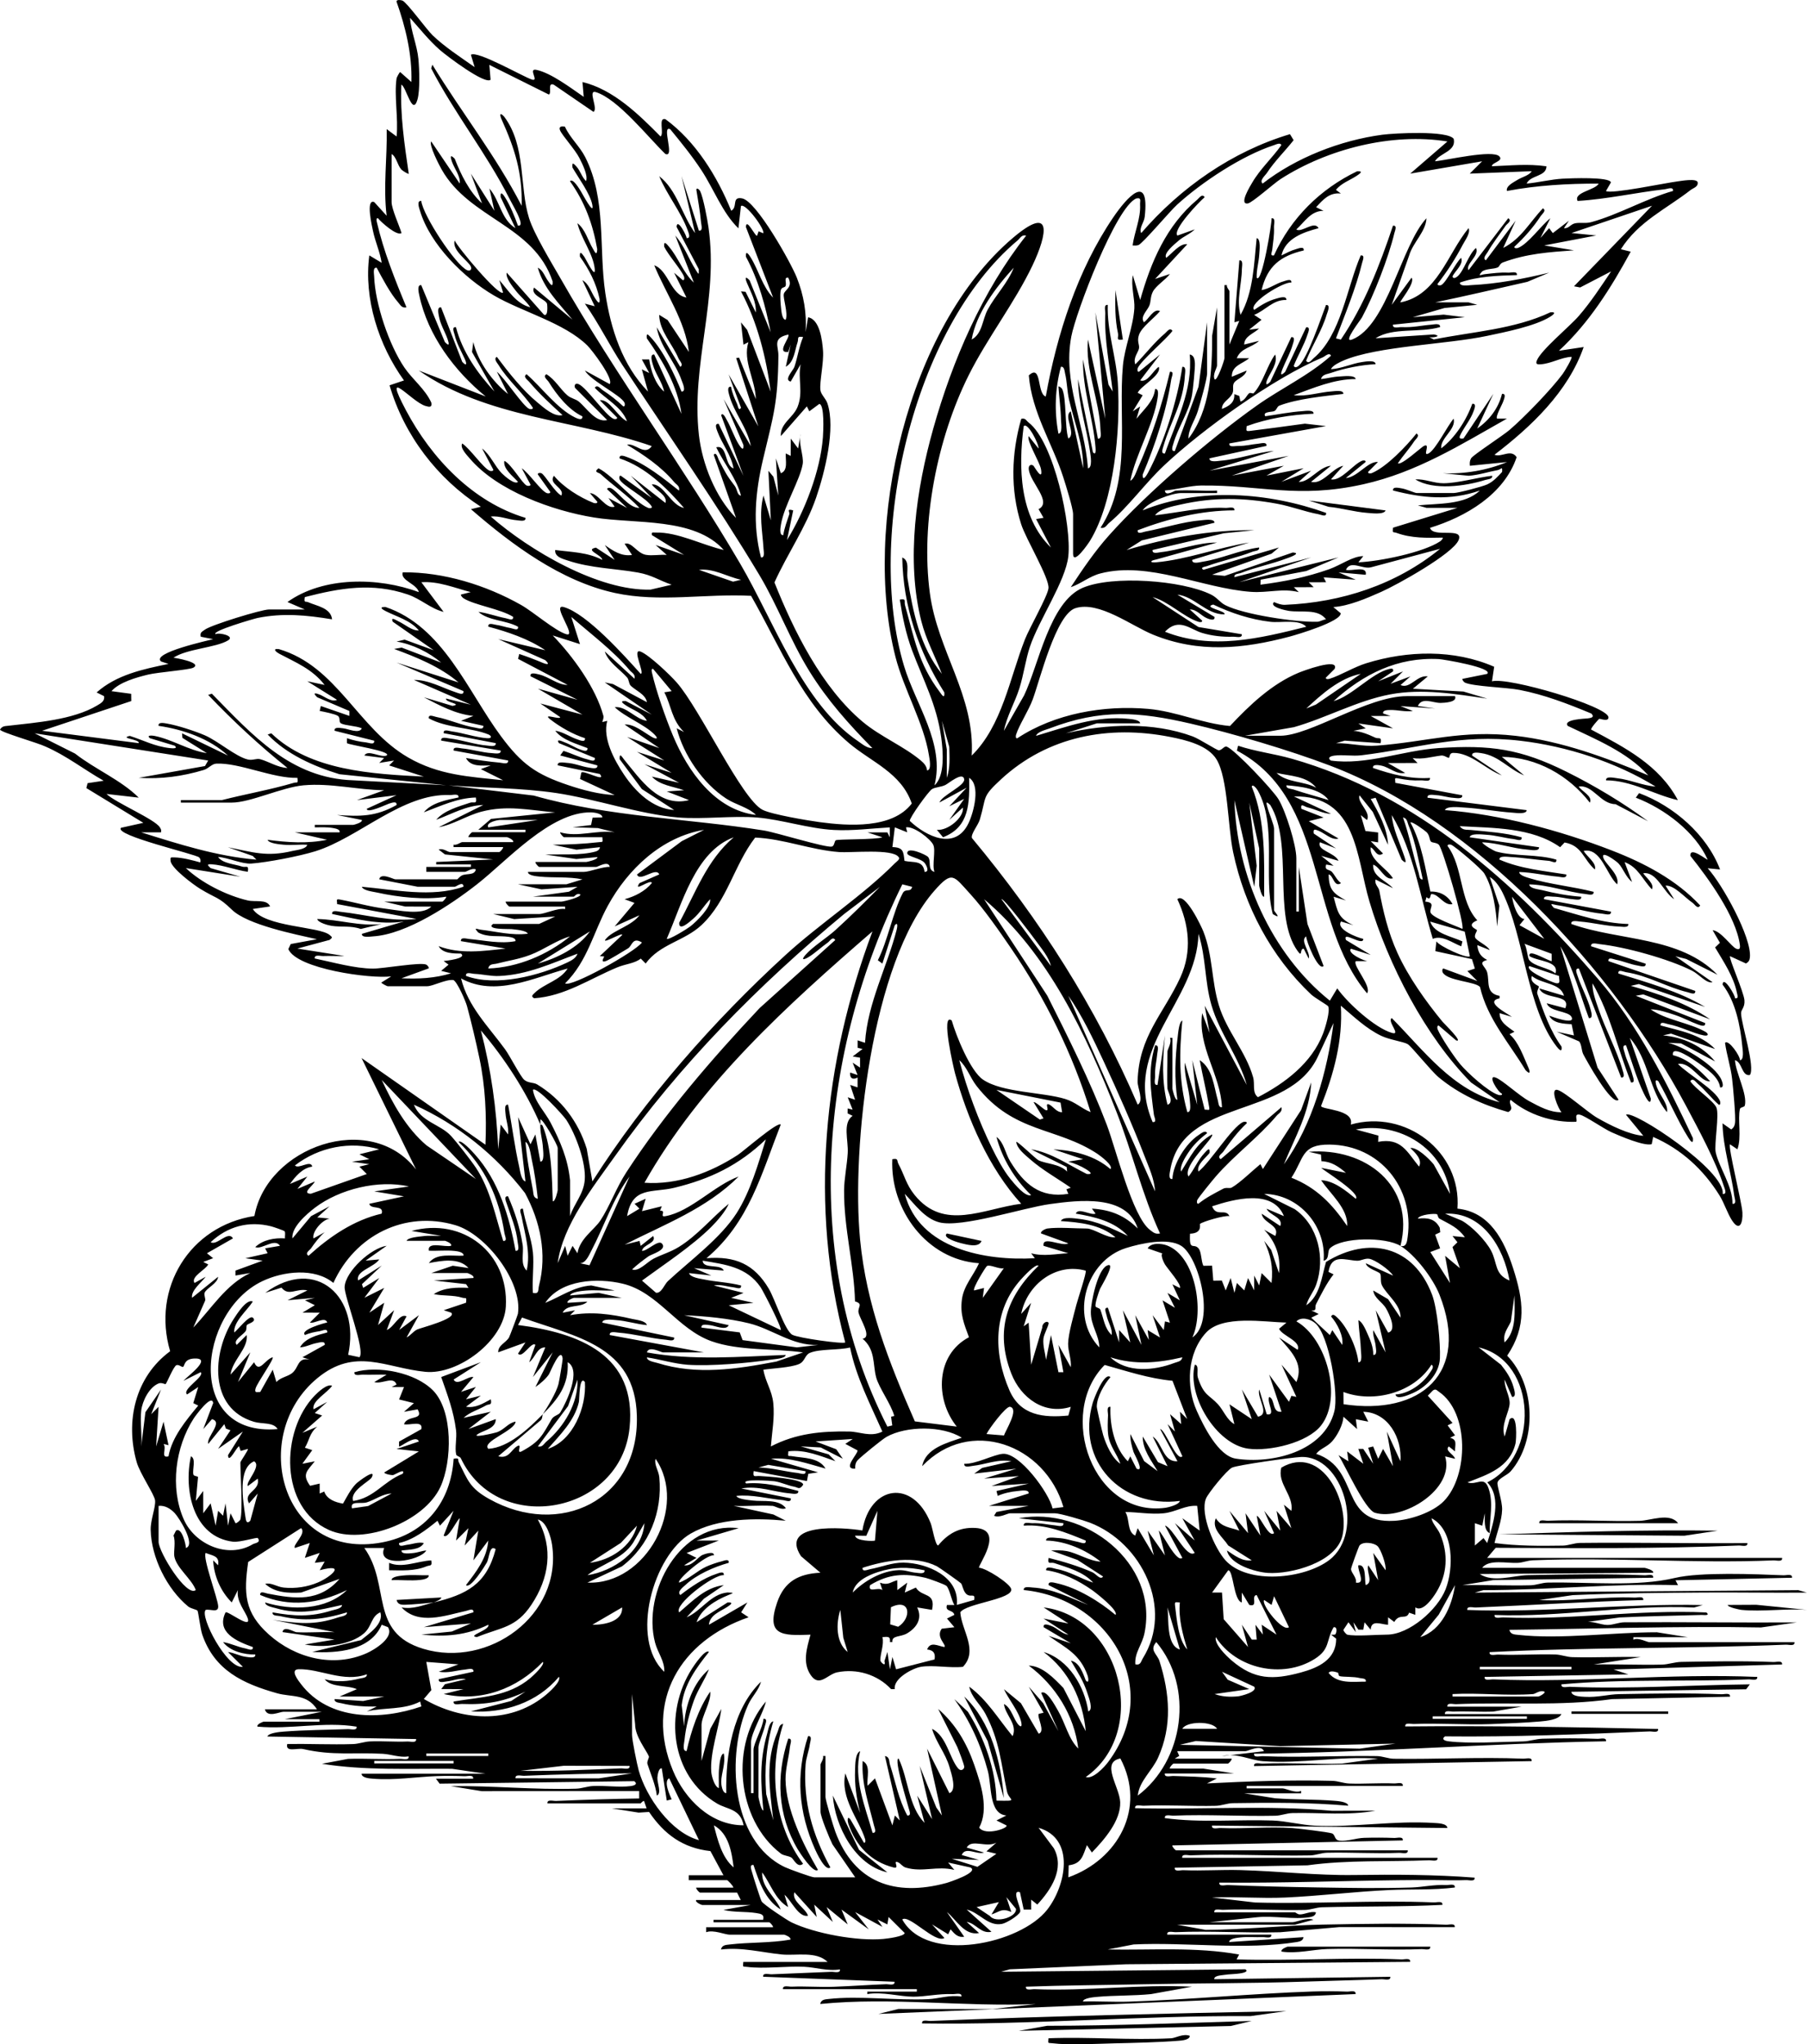 <svg viewBox="0 0 728.98 824.75" xmlns="http://www.w3.org/2000/svg" data-name="Laag 2" id="Laag_2">
  <g data-name="Laag 1" id="Laag_1-2">
    <g>
      <path d="M159.98,31.59c.04-.27,1.21-2.62,1.49-2.49l4.5,3.99c.33-11.09-2.34-22.1-6.01-32.45-.01-.9,1.77-.65,2.4-.4,1.79.72,9.68,11.59,12.07,13.91,4.85,4.71,11.5,9.02,17.05,12.93l-1.51-4.98c2.55-1.83,20.83,8.72,24.52,9.97,3.3,1.11-1.7-4.64,1.88-3.89,5.96,1.24,14.02,7.4,19.11,10.89l-.5-5.98c12.47,3.02,22.65,13.02,31.5,21.97,1.58-1.19-1.11-7.88,1.98-6.97,12.23,8.97,20.88,23.06,26.53,36.94,2.78-1.47,0-5.85,4.43-4.99,5.74,1.12,19.64,25.89,22.04,31.99,2.8,7.11,4.05,14.3,3.53,21.96l1-5.98c4.75.8,5.73,9.42,6.03,13.45.37,4.96-1.48,12.66-1.05,15.95.23,1.77,2.16,3.37,2.81,5.27,3.43,10.08-1.06,27.95-4.52,38.03-4.16,12.12-11.6,22.66-16.83,34.27,7.87,19.7,19.13,42.44,35.66,56.27,7.14,5.97,16.57,9.82,23.4,15.58,1.27,1.07,2.35,2.25,2.51,3.99,1.97-.11.94-4.92.73-6.23-2-12.7-10.14-26.52-13.46-39.5-13.45-52.62,4.79-132.88,47.24-169.02,16.27-13.86,14.06-1.7,8.02,11.01-7.05,14.83-18.27,29.35-25.71,44.24-12.74,25.47-19.49,59.61-15.7,87.96,3.15,23.59,18.28,41.38,16.88,65.56,12.34-12.16,15.3-31.21,21.5-46.94,1.78-4.53,9.17-17.44,9.48-20.59.41-4.1-9.11-19.82-11.03-25.84-4.41-13.82-3.95-28.63.04-42.49,1.73-.45,1.99.72,2.99,1.49,10.18,7.81,17.36,41.59,16,53.96-1.11,10.04-11.85,25.65-15.49,36.48-1.73,5.16-2.55,11.42-4.24,16.75-1.83,5.77-5.07,11.22-6.27,17.19l8.16-14.31c5.89-12.29,10.25-37.62,23.59-43.37,11.97-5.16,40.05-3.1,51.79,2.68,2.49,1.22,3.59,3.15,5.73,4.26,7.4,3.84,28.63,6.97,37.09,6.74,1.24-.03,2.37-.92,3.61-.97-3.3-4.45-9.87-2.66-15.04-3.43-.89-.13-8.09-1.56-5.94-3.55,1.48.61,2.79,1.17,4.48,1.1,22.68-.92,44.88-8.17,62.51-22.59l-27.64,7.4c-3.6,1.13-8.46-3.11-10.35,1.08,2.19.69,8.79-1.84,7.99,2l-10.99-.98,6.99,2.98-13-.98,1.01,1.98-7,.02,1.99,1.98-7.99.02,1.99,1.98c-6.59-1.68-12.46.39-19.37-.12-19.69-1.46-41.15-12.48-60.68-7.42-4.41,1.14-7.78,4.13-11.94,5.54,4.76-7.23,9.7-14.51,15.49-20.98,15.29-17.11,40.82-39.02,59.62-52.33,9.81-6.94,20.93-12.08,29.89-20.09-.78-1.5-2.41.29-3.33.67-19.68,8.3-48.58,29.02-64.19,43.76-7.6,7.18-14.21,16.51-21.97,23.01-1.12.94-1.63,2.42-3.5,1.99,12.71-19.51,7.06-43.95,9.02-65.41.66-7.29,4.15-15.63,4.62-23.15.23-3.74-1.47-9.16-.62-13.32l2.98,9.98c4.3-15.28,10.54-30.03,23-40.46.79-.66,2-2.62,3-1-2.18,1.81-13.1,13.22-10.99,15.48l6.99-2.5c-1.87,1.89-4.49,2.79-6.47,4.52-1.73,1.5-6.3,5.13-5.03,6.97,2.23-1.63,5.51-6,8.5-5.49l-12.99,14,5.99-2.01c-1.72,2.32-5.63,4.7-6.88,7.12-1.07,2.07-.75,3.9-1.41,5.58-.81,2.08-3.84,4.51-2.21,6.78,1.85-1.09,3.92-5.8,6.5-4.5-2.19,2.71-7.36,6.34-8.48,9.55-.93,2.68.24,3.94,0,5.45-.27,1.65-2.51,3.83-1.5,6.49,4.03-4.03,7.59-8.82,11.98-12.5.79-.66,2-2.62,3-1-2.56,3.49-12.58,11.84-13.99,15-.2.44-.25,1.64.49,1.48l8.5-6.98-8.01,10.47c2.99,1.1,5.32-4.16,7.51-5.48,1.31,3.34-7.51,7.84-8.5,10.49l1.99.99-3.99,6.5,2.98-2-1.5,4.99c2.9-3.73,7-6.98,7.52-11.98,1.64-.3,1.15,2.55,1.02,3.51-1.5,10.42-8.85,22.85-11.02,33.44,1.5-.53,2.49-3.82,3.16-5.32,5.53-12.43,9.66-25.4,12.84-38.62,1.88-.23.69,1.97.53,3.03-1.99,12.97-6.45,26.38-11.53,38.45-.12,3.3,1.85-.16,2.19-.81,6.52-12.34,11.75-28.91,13.8-42.66,1.68-.26,1.09,2.42,1.03,3.52-.57,10.98-5.8,18.55-8.61,28.38-.28.96-1.26,3.3.56,3.05,4.6-13.18,11.29-25.38,10.02-39.95,1.74.36,1.96,2.01,2.07,3.5.13,1.83-.79,10.89-1.16,12.9-1.23,6.73-5.63,13.01-7.49,19.5-.27.96-1.26,3.3.56,3.05l9.55-25.93,3.47-26.01v20.48c0,2.56-2.78,12.15-3.72,15.27-1.11,3.72-4,7.69-3.79,11.2,8.72-11.51,9.61-27.31,9.52-41.44l1.99-11.5v23.48c0,.9-1.86,3.63-.99,5.49.91,1.24,3.99-7.67,3.99-8.49v-29.47h.99c-.22.95,1.01,2.03,1.01,2.5v21.48l3.97-9.54-1.96.54,2-24.96c1.68-.26,1.03,2.37,1.02,3.51-.06,6.11-2.27,12.32-.54,18.46,5.23-9.21,5.42-20.67,6.51-30.96,1.76.3,1.11,5.18,1.04,6.54-.17,3.24-1.17,6.21-1.04,9.44,2.11,2.87,6.28-22.78,6-23.97,1.74-.24.94,2.26.98,3.48.14,3.6-.36,5.96-.72,9.3-.11,1.01-1.02,2.46.71,2.2,6.79-15.04,18.71-26.84,33.53-33.94,2.95-.19.85,1.14-.18,1.83-2.75,1.83-6.15,2.91-8.34,5.66l1.99,1.48c-4.62-.52-7.17,2.44-9.99,5.51l2.99,1.48c-5.08-.1-7.65,4.5-10.99,7.51,2.25,1.44,7.28-3.77,8.99-.52-6.06,1.61-13.41,4.06-14.98,11,1.93-.95,3.83-1.98,5.93-2.56.97-.27,3.3-1.27,3.05.55-9.41,2.19-14.69,6.37-16.99,15.99,3.19-.54,5.72-2.66,8.94-3.56.97-.27,3.3-1.27,3.05.55-2.74-.65-17.53,8.27-14.98,11,2.77-1.92,5.61-3.67,8.93-4.56.98-.26,4.23-1.39,4.05.55-5.35-.21-8.46,4.24-12.99,6.02l2.98,1.97-4.99,4,3.99-.49c-1.97,2.01-6,3.09-5.99,6.49l5.99-1.5c-3,2.83-7.29,2.77-8.99,7h4.99c-2.73,2.37-7.07,2.92-6.99,7.49l5.98-2.5c-.75,2.69-3.94,3.22-5.08,4.96-.8,1.22.01,2.77-.64,4.22-1.1,2.46-4.3,3.44-4.26,6.31,2.85-1.14,5.26-2.55,5-5.99l2,.73.48,2.26c1.97-.55,2.45-2.49,3.52-3.35.43-.34,1.58.24,1.76.04,3.77-3.98,5.48-11.27,8.72-15.66,1.22,3.32-1.82,7.06-3.09,9.9-.75,1.67-.91,3.15,1.11,1.11l8.49-18c1.82-.25.83,2.09.56,3.05-.97,3.39-2.84,6.6-4.14,9.86-.69,1.72-.99,3.12,1.1,1.09l8.49-18c1.88-.2.83,2.02.51,3.01-1.38,4.26-3.86,8.31-5.51,12.48.22,1.03,1.35.62,2.02.02,3.64-3.23,8.98-19.33,10.98-24.5,2-.17.58,2.87.3,3.8-1.93,6.5-5.82,12.4-8.31,18.67,1,1.62,2.21-.34,3-1,11.11-9.27,13.42-28.6,19.01-41.46,1.86-.23.79,2.03.55,3.04-2.34,9.79-6.94,20.94-10.54,30.43l1.97.48c9.47-13.95,15.67-29.95,21.03-45.94,1.86-.23.79,2.03.55,3.04-2.34,9.79-8.25,25.02-13.04,33.93-.57,1.07-8.03,10.51-4.03,8.96,14.25-5.54,19.82-37.92,30.02-48.94-.15,5.3-5.49,9.82-6.97,15.01l-7.04,19.94,8.01-10.98c1.64,2.1-4.93,9.62-4.5,9.98,14.9-2.91,18.87-19.43,27.5-29.96.89,1.88-1.44,4.95-2.33,6.66-2.87,5.5-6.34,10.91-10.17,15.82-.16.74,1.09.7,1.49.49,2.08-1.11,5.77-9.03,8.01-10.98,1.13,2.5-2.52,5.37-3.5,7.49.26,1.06,1.31.59,2.01.01,2.68-2.25,4.46-8.94,7.49-11.5,1.52,3.2-4.45,6.54-3.01,8.98l16.01-20.97c1.68,1.05-.44,2.19-1.01,2.99-2.44,3.49-5.2,6.99-7.3,10.69-.5.88-2.19,2.52-.71,3.29l12.01-15.97-5.01,10.98c7.32-3.75,10.56-10.24,16.01-15.97,1.57.89-.33,2.25-.89,3.11-2.99,4.58-6.61,8.66-10.61,12.38-.16.74,1.02.67,1.48.48,4.18-1.7,9.29-9.07,13.02-11.97l-4.01,7.98,3.52-3.98,1.48,1.99,6.5-4.98-2,2.98c1.99.26,2.55-1.56,4.53-1.96s4.2.18,6.53-.47c11.03-3.03,21.87-9.41,32.93-12.57.22-1.86-2.1-.83-3.2-.7-11.72,1.33-23.43,4.02-35.28,4.73-1.77-3.52,7.24-4.36,8.48-7-12.37,0-24.88.67-36.99,2.98-.51-2.02,2.68-3.49,4.08-4.39,1.93-1.24,4.91-1.84,5.9-3.59l-24.99.98,5-4.98-29,4.98,15-12.97c-22.43-3.62-48.38,3-67.31,15.17-2.72,1.75-11.35,9.5-13.18,9.82-3.89.66,1.17-7.41,1.69-8.31,3.25-5.62,8.08-9.94,11.79-15.19-.38-1.21-2.12-.27-2.99.01-12.87,4.2-29.01,14.86-39.02,23.96-3.02,2.75-13.92,15.74-15.65,16.34-.76.26-1.56.18-2.34.15.74-5.41,3.33-10.99,3.02-16.47-.08-1.5.71-2.92-1.51-2.5-8.23,3.33-24.44,46.11-26.24,55.71-3.52,18.73,5.35,34.84,6.73,53.17,1.87-.23,1.06-5.14.88-6.39-1.35-9.63-4.83-19.63-4.88-29.57l5.99,29.46c1.34,1.63,1.1-1.2,1.04-2.01-.91-11.55-5.3-23.7-5.03-35.44l6,31.96c1.67.26,1.07-2.41,1.04-3.53-.34-11.92-6.27-24.19-5.04-36.42l6.98,31.96-3.98-42.95,5.28,29.19,1.7,2.77c-1.22-10.3-3.45-21.07-2.99-31.47.05-1.22-.76-3.71.99-3.48-.35,10.59,3.4,20.88,4.06,31.42,1.16,18.61-1.39,47.7-11.25,63.79-.58.95-6.8,10.08-6.8,5.19v-15.98c0-2.39-3.03-12.02-3.99-15-4.4-13.64-12.63-25.97-13.87-40.99,5.34-4.89,3.17,7.41,6.84,8.53,4.5-25.08,12.8-51.04,27.2-72.24,5.56-8.18,14.76-18.44,12.72-.27-.26,2.35-2.39,4.53-1.42,6.57,15.83-18.31,36.63-32.92,60.02-39.91l1.47,2.43c-3.5,4.44-7.67,8.48-10.78,13.22-.69,1.05-3.17,3.1-1.71,4.28,13.35-10.42,31.4-17.46,48.28-19.7,4.77-.63,26.38-1.8,28.8,1.68,1.08,5.06-5.62,5.63-7.58,9.03,4.58-.37,23.33-4.83,26-1.97,1.79,1.92-3.19,2.5-3,3.97,7.6-.27,14.4-1.06,21.99.02-.04,4.24-6.51,3.51-7.99,6.98,4.59-.41,10.01-1.74,14.51-1.98,3.17-.17,19.01-.82,19.49,1.51l-2,3.46c1.97,1.38,24.27-3.31,28.64-3.84,1.44-.18,8.07-1.43,8.36.37.21,1.85-1.78,2.23-2.88,3.09-9.77,7.63-21.03,12.66-28.11,23.87l3.97.99c-7.92,14.54-16.71,28.66-28.97,39.97l9.99-1.5c-6.27,18.06-21.19,32.15-35.99,43.46,2.99,1.17,6.61-2.49,8.95.98-5.09,15.09-20.58,24.07-34.95,28.5,1.25,4.24,13.87-.53,11.51,5s-24.81,18.01-31.16,20.82c-5.91,2.62-13.03,5.72-19.35,6.15l2.98,2.49c.19,3.32-17.38,8.56-20.56,9.41-18.83,5-36.71,6.72-55.09-.75-8.77-3.56-21.87-13.72-31.38-10.71-7.87,2.48-14.36,29.08-17.2,36.76-1.72,4.66-5.53,10.42-6.73,14.26-.16.51-.27,1.63.48,1.47,15.08-9.98,34.92-13.44,52.88-11.85,11.21.99,21.73,5.91,32.92,6.9,7.92-8.43,16.84-16.96,27.72-21.5,1.33-.56,16.58-6.34,14.49-1.52l-3.51,3.5c-.16.75.96.64,1.48.48,4.55-1.43,9.81-4.73,14.74-6.26,16.71-5.2,35.47-5.67,51.67,1.4l-.88,5.87c6.41-1.83,46.67,10.01,46.98,14.49.14,2.01-3.48.49-3.74.65-.23.14-3.49,3.77-3.24,4.33,13.62,7.26,27.4,14.27,34.99,28.47-9.85-2.26-18.57-7.95-28.99-7.99-.16-1.85,3.26-.98,4.37-.87,5.29.57,10.36,3,15.62,3.38-15.99-9.86-35.83-16.3-54.51-18.47-24.56-2.87-41.05,3.02-64.12,5.85-3.61.44-7.48-.31-10.89.13-1.37.18-3.15.75-1.49,2,14.41,1.99,28.99-4.07,43.46-5.03,20.94-1.39,33.09.33,51.56,9.51,11.4,5.67,22.75,12.46,32.97,20.01l-13.11-6.89c-6.2-.02-9.14-8-14.88-7.11,1.09,1.84,5.81,3.92,4.5,6.49-8.57-11.01-21.44-18.33-35.5-18.48l9,7.49c-6.4-2.58-10.13-7.98-17.48-9.01-.98-.14-3.8-.63-3.51,1.01l11.99,7.99c-6.35-2.3-12.43-9.14-19.57-9.07-1.91.02-1.31,2.02-1.86,1.98-.73-.06-1.85-1.05-3.04-.91-3.84.46-7.45,1.65-11.52,1.03l1.99,1.98-11.99.02,6.99,3.98c-3.74.69-6.19-2.22-9.56-2.93-.94-.2-3.72-.75-3.43.93,7.46,2.53,14.91,4.56,22.99,4.02.23,1.75-2.26.93-3.48.98-3.62.15-5.78-.13-9.25-.77-1.93-.36-1.21.07-1.26,1.77l27,5.02c.26,1.67-2.43,1.09-3.53,1.03-2.37-.14-4.57-.95-6.94-1.08-1.1-.06-3.79-.64-3.53,1.03l39.99,5.02c0,1.75-4.38,1.11-5.53,1.03-6.57-.44-13.33-1.74-19.91-2.09-1.62-.09-6.86-.73-7.54,1.04,22.23,1.68,46.41,8.19,67.24,16.25,13.12,5.07,26.13,11.85,35.75,22.23-1.05,1.68-2.18-.45-2.99-1.01-3.43-2.38-7.45-7.22-11-7l3.5,5.49c-4.49-2.94-6.95-11.24-12.5-10.49,1,1.65,4.68,4.33,3.5,6.49-3.82-3.96-5.51-8.92-11.01-10.98l3.01,7.98c-2.52-1.88-3.5-5.37-5.51-7.48-.9-.95-7.45-5.74-5.99-2.02,1,2.54,6.67,6.78,5.49,10.5-4.34-3.96-6.54-14.94-13.5-13.49,1.1,2.13,5.37,4.91,4.5,7.49-4.73-4.18-5.12-9.64-12.21-10.89l-1.79,1.9c-11.45-8.11-27.01-7.69-40.5-8.49,1.18,1.74,2.73,1.37,4.45,1.54,6.95.71,13.78,1.07,20.53,2.97.21,1.86-2.1.83-3.2.7-3.78-.42-7.38-1.56-11.24-1.76-1.35-.07-6.25-.72-6.54,1.04l27.99,4.02c.17,1.78-3.37,1.06-4.48.97-6.21-.47-12.28-2.78-18.51-2.97.64,1.13,4.79,3.47,5.75,3.74,7.17,1.98,16.88,1,24.24,3.26.2,1.97-1.95.58-2.99.49-5.05-.41-10.52-1.31-15.46-1.55-1.09-.05-4.73-.66-4.54,1.03,8.55,3.74,17.85,4.54,26.99,6.02.22,1.79-2.24.97-3.37.87-5.17-.45-10.41-1.74-15.62-1.87-.03,1.33,2.98,2.14,4.02,2.46,7.96,2.47,17.77,3.43,25.97,5.53.24,1.77-2.27.99-3.37.87-7.27-.78-15.07-3.77-22.62-3.87.22,1.71,3.76,1.96,5.17,2.31,5.08,1.29,10.58,2.3,15.82,2.68.25,1.71-2.37,1.07-3.48.98-2.7-.21-4.91-.99-8-1.02-1.15,0-3.77-.66-3.51,1.02l26.99,5.02c.23,1.79-2.24.97-3.36.86-6-.56-12.47-2.63-18.52-3.49-1.62-.23-3.25-1.2-1.13,1.13,9.86,2.77,19.61,6.21,30.01,6.49.26,1.66-2.41,1.07-3.53,1.04-5.24-.16-10.77-1.62-15.98-2.03-1.1-.09-3.73-.73-3.48.98,19.57,6.99,43.68,4.81,58.99,20.5l-12.62-6.37-4.37-1.11,14.99,10.48c-2.44.65-5.38-3.19-8.32-4.67-9.37-4.72-26.87-9.58-37.3-10.7-1.1-.12-3.61-.9-3.37.87l21.99,7.02c.24,1.8-2.17.91-3.24.74-2.83-.44-5.85-1.78-8.71-2.31-1.04-.19-3.27-1.32-3.04.54l34.99,12.01c.23,1.86-2.03.79-3.04.54-8.39-2-15.96-6.73-24.92-8.09-1.05-.16-3.26-1.35-3.03.53,11.85,3.72,24.23,7.09,34.99,13.5l-26.75-9.25-3.24.74c10.99,3.13,22.6,6.97,31.99,13.5l-26.94-10.05-3.04.54,27.99,11.01c.23,1.84-2.08.87-3.03.53-3.02-1.1-5.84-2.69-9.2-3.8-2.83-.94-6.83-2.28-9.76-2.24,6.38,4.37,15.18,5.24,22,8.99,1.4.77,1.53,1.89-.51,1.52-4.04-.73-9.52-3.65-14.44-4.56-1.04-.19-3.28-1.32-3.04.54,7.68,2.11,16.22,3.52,21.99,9.51l-17.77-6.23-3.22.72c8.1.74,15.8,4.2,20.99,10.51l-13.73-7.27-5.26-.24c6.35,1.48,19.01,9.09,21.56,14.94.37.86,1.25,3.31-.55,3.05-.5-4.19-5.35-7.45-8.68-9.81-1.45-1.03-11.17-7.9-10.33-3.18,6.16,1.48,10.8,6.06,14.99,10.51-3.99.53-7.57-7.89-12.99-7,3.64,3.89,15.2,10.45,16.98,15.01.18.47.26,1.63-.48,1.48-2.96-2.57-5.54-6.02-8.5-8.49-.79-.66-2-2.62-3-1,1.96,3,9.27,7.85,10.49,10.53,1.29,2.84-.94,15.03-.25,18.17,1.32,5.99,6.9,13.72,6.77,20.74,1.83.23.86-2.13.72-3.22-1.27-9.71-4.54-19.31-4.74-29.24l3.51,2.47c.97-.69,1.3-1.31,1.51-2.48.4-2.23-.78-14.74-1.14-17.85-.57-4.93-2.19-9.71-2.87-14.61,1.44-1.57,6.18,5.45,6.01,6.98,1.8.01,1.08-4.33.97-5.47-.8-8.38-2.75-18.25-7.97-25.01.27-4.04,5.36,4.8,5,5.51,1.64.27.97-1.24.77-2.26-1.28-6.47-5.47-12.66-8.79-18.24l1.95-1.88-2.95-5.08c3.33.27,7.52,6.62,9.52,7.47,1.37.58,1.65-.2,1.49-1.47-1.52-11.52-12.79-27.02-19.99-35.99-.26-4.1,6.73,1.84,6.98,1.51-5.04-11.18-17.37-20.53-28.99-24.99l1.32-1.83c14.02,5.22,27.33,16.76,32.67,30.8l-4.99-.49c5.82,6.32,17.86,27.98,17.03,35.99-.12,1.19-.56,1.87-1.61,2.42l-6.41-2.94c-.57.74,5.54,14.38,5.82,17.78.24,2.97-1.38,3.67-1.36,5.27.04,4.13,5.87,21.99,3.53,24.89-3.31.55-2.99-5.17-5.99-5.99.27,5.03,5.08,13.7,3.98,18.29-.18.75-1.78.61-1.97,1.37-1.01,4.18.76,11.46-1.03,16.3l-2.98-2c-.86,1.11,4.78,23.36,5,27.51s-1.11,7.95-4.21,3.16c-1.9-2.93-3.08-6.91-4.99-10-6.62-10.65-15.55-18.75-26.81-23.66l-.58,2.93c-3.1.87-12.71-3.26-16.09-4.76s-10.66-6.64-12.87-7.13c-2.65-.58-.84,2.25-1.51,2.85-9.26.4-19.38-2.85-26.45-8.87-1.14,1.74,1.82,3.47-.98,4.95-10.29-2.91-19.71-7.15-27.99-13.98-3.14-2.59-10.96-12.48-12.56-13.43-1.7-1-7.25-1.72-10.65-3.34-6.14-2.93-11.18-7.85-16.31-12.17.85,13.93-2.88,27.65-7.98,40.47.11,1.53,13.61,1.3,11.99,7.49,21.95-6.25,44.74,10.8,43.03,33.92,13.06,1.33,18.84,12.78,22.45,24.02,4.17,12.97,5.64,23.32-2.39,35.31,11.46,11.77,12.13,34.26,1.43,46.64-1.34,1.55-5,2.87-5.33,4.57-.26,1.31,1.95,7.44,1.86,10.89-.12,4.53-2.06,9.13-3.06,13.47,9.1,1.24,18.33,1.19,27.54,1.05,2.36-.04,4.55-1.05,6.92-1.08,22.5-.26,45.04.27,67.54.05.23,1.74-2.27.94-3.48.99-32.59,1.34-65.32,1.09-98.04.92l-3.47,4.08h119c.22,1.76-2.26.95-3.49,1-32.13,1.33-64.92-1.34-97.05-.04-2.13.09-4,.9-5.97,1.03-4.43.29-11.72-1.6-14.49,2.01h65.5c.2,0,3.9.93,3.49,1.99l-69.99.5c5.5,3.61,13.45.58,19.45.46,15.21-.31,31.92-.57,47.06.05,1.22.05,3.72-.75,3.48.99l-64.54.97-12.45,2.03c9.16-.18,18.37.27,27.54.05,2.37-.06,4.55-1.04,6.92-1.08,16.88-.31,35.84,1.78,51.3-1.88,10.31-2.45,32.42-1.54,43.76-1.07,1.22.05,3.72-.75,3.48.99l-47,1.02,1.01,1.98c-26.22-.81-52.32,2-78.52,2.01l-3.48.99,130.51-.99,3.48.99c-13.83.13-27.69-.12-41.54-.03-17.52.11-35.27.27-52.95,1.05l-13.51,1.98c12.93.66,25.57-1.52,38.51-.99,1.22.05,3.72-.75,3.48.99-22.51.61-44.95,2.07-67.51,3.01-1.22.05-3.72-.75-3.48.99,31.75,1.2,63.27-2.68,94.99-1.98l-3.48.99c-26.96-1.22-53.56,4.05-80.51,3.01-.23,1.74,2.27.94,3.48.99,27.37,1.12,54.61-3.25,82.01-2,1.62,1.42-1.12.98-1.98,1-11.02.33-22,.48-33.01,1.01l-14.51,1.98c3.22-.85,6.78,1.05,9.54,1.05,2.39,0,4.54-1.06,6.91-1.08,23.17-.14,46.37.18,69.54.05l-14.45,2.03c-33.94-.62-67.71.58-101.54.97.38,1.82,1.97,1.86,3.46,2.02,16.95,1.9,38.79-1.06,56.04-1.04l12.5,2h-22v.99c2.15-1,5.42,1.01,6.5,1.01h58.5c.22,1.76-2.26.95-3.49,1-39.78,1.65-79.66.99-119.51,3.01-.23,1.74,2.27.94,3.48.99,7.66.31,15.39-.26,23.05-.04,2.37.07,4.55,1.02,6.92,1.08,9.16.25,18.38-.28,27.54-.03l-18.99,2.98c9.16-.18,18.37.27,27.54.05,2.63-.06,5.06-1.04,7.91-1.09,12.01-.22,25.11-.44,37.06.05,1.22.05,3.72-.75,3.48.99l-67.99,2.02,5.99,1.98-57.99,1.02c-.23,1.74,2.27.94,3.48.99,35.44,1.45,71-2.49,106.51-.99.23,1.74-2.27.94-3.48.99-25.15,1.03-50.4-.28-75.51,2.01-.23,1.74,2.27.94,3.48.99,24.17.99,48.43-.73,72.51-.99l-1.48,1.99-70.51,1.01c.2,1.92,4.02,1.94,5.45,2.03,5.16.31,9.31-1.01,14-1.09,13.32-.23,27.81-.49,41.06.05,1.22.05,3.72-.75,3.48.99l-47.54.97c-20.86,2.93-42.04,1.17-62.97,2.04-1.23.05-3.71-.76-3.49,1h30l-11.51,1.99c-5.32.2-10.68-.21-16,.01-1.23.05-3.71-.76-3.49,1h47c-1.1,2.33-6.18,2.77-8.52,2.98-6,.52-13.86.84-19.94,1.06-10.32.37-20.73-.46-31.05-.04-1.22.05-3.72-.75-3.48.99,34.06-.34,68.04.27,101.99,1.02.23,1.74-2.27.94-3.48.99-27.54,1.14-54.93,2.31-82.51,2-1.62,1.23.02,1.81,1.48,1.99,8.07,1.03,21.44.21,30.06.04,2.61-.05,5.06-1.02,7.91-1.09,7.11-.18,14.97-.24,22.06.05,1.22.05,3.72-.75,3.48.99-47.42.83-94.52,4.54-141.99,5.02-.23,1.74,2.27.94,3.48.99,15.29.63,30.74-.28,46.05-.04,2.36.04,4.55,1.05,6.92,1.08,17.3.25,34.78-.75,52.05-.04,1.22.05,3.72-.75,3.48.99l-111.99,2c-.23-1.74,2.27-.94,3.48-.99,10.63-.44,21.36.34,32-.01l14.51-1.98c-15.47-1.14-31.05,2.16-46.5,1-5-.38-10.61-3.5-16.49-2.02l16.99-2c-1.08-2.92-6.47,0-7.5,0h-27.5l.84,1.89-1.84,1.11h23c.08.65-1.33,2-1.5,2h-22c-.17,0-1.57,1.35-1.5,1.99l13.49.02,12.51,1.99h-28c-.22,1.76,2.26.95,3.49,1,5.88.22,11.67.23,17.51,1.01l-3.99,1.98c16.81-.85,33.67-1.45,50.54-1.03,2.36.06,4.55,1,6.92,1.08,6,.21,12.05-.29,18.05-.04,1.23.05,3.71-.76,3.49,1h-63v1h14.5c1.34,0,5.09,2.07,7.49,1.01v.99s-22.99,0-22.99,0l12.51,1.99c7.79.61,16.29.39,23.98,1.02,1.21.1,5.35.37,5.51,1.98-15.39-1.34-31.04-1.28-46.54-1.03-2.36.04-4.55,1.03-6.92,1.08-9.66.23-19.4-.44-29.05-.04-1.22.05-3.72-.75-3.48.99,26.44.65,53.17-1.3,79.45,1.05l17.53-.05c-10.88,2.05-22.4.69-33.53.97-2.37.06-4.55,1.03-6.92,1.08-13.65.29-27.42-.6-41.05-.04-1.22.05-3.72-.75-3.48.99,14.41,1.97,29.02.48,43.54.97,5.24.18,11.64,1.83,16.92,2.08,15.84.76,32.09-2.12,48.09-1.09,1.43.09,5.25.11,5.45,2.03l-94.99-.98c-.23,1.74,2.27.94,3.48.99,9.52.39,19.58-.65,28.99.02,2.48.17,14.3,1.61,15.9,2.13,1.49.49.84,2.69,3.1,2.96,3.08.36,6.63-1.06,9.97-1.15,3.96-.11,8.1-.11,12.06.05,1.21.05,3.72-.75,3.48.99l-92.99,2.02c-.07.64,1.33,1.99,1.5,1.99h93.5c.22,1.76-2.26.95-3.49,1-9.65.4-19.39-.27-29.05-.04-2.37.06-4.55,1.04-6.92,1.08-15.98.3-32.1-.7-48.05-.04-1.23.05-3.71-.76-3.49,1h103c.22,1.76-2.26.95-3.49,1-16.26.67-32.76-.21-48.97,2.04l-53.54.97c-.23,1.74,2.27.94,3.48.99,7.66.31,15.39-.25,23.05-.04,15.48.43,30.73,2.21,45.91,1.99,16.19-.23,32.44-.19,48.54,1.06.23,1.74-2.27.94-3.48.99-4.3.18-8.69.02-13-.01-4.74-.03-9.21,0-13.97.05-24.23.28-48.27,1.22-72.54.97-.23,1.74,2.27.94,3.48.99,12.01.49,24.03.76,36.05.96,12.52.2,25.21.42,37.95.03,4.56-.14,8.8-1.22,14.02-.99,1.22.05,3.72-.76,3.48.99-8.79,1.09-17.66.62-26.48,1.02-13.9.64-28.07,2.4-41.97,3.03-9.8.44-19.74-.42-29.54-.03l17.45,2.03c23.96.66,48.12-1.02,72.05-.04,1.22.05,3.72-.75,3.48.99-16.15.83-32.37.53-48.54.97-2.37.06-4.55,1.03-6.92,1.08-10.99.25-22.07-.5-33.05-.04-1.23.05-3.71-.76-3.49,1h32.5c.29,0,1.03.82,1.96.84,1.93.05,4.32-1.39,6.54-.83-.18,1.35-1.36,1.75-2.54,1.95-6.16,1.04-14.55-.65-21,0l-19.46,2.04h33.5c1.63,0,5.83-2.1,8.49-.99l-7.49,1.99h-47.5l11.5,2.09c15.58-.07,31.32-1.82,46.96-2.13,16.19-.32,33.94-.62,50.05.04,1.22.05,3.72-.75,3.48.99l-46.54-.03-23.92,2.08c-13.98.36-28.08-.62-42.05-.04-1.23.05-3.71-.76-3.49,1h42c.23,1.75-2.26.96-3.49,1-2.97.11-5.92-.19-8.89.12-1.03.11-4.7.4-4.61,1.87l29.99-1.98c-.17,1.34-1.36,1.76-2.54,1.95-20.84,3.37-44.89,0-66,1l-10.45,2.03c17.68.34,35.53-1.13,53,2.03l-1.01,1.97c22.11.69,44.42-.9,66.52,0,1.22.05,3.72-.75,3.48.99l-114.54.97-46.97,2.04-3.48.99,98.49-.99c1.54.9-.84,1.42-1.45,1.54-2.48.47-4.84.35-7.27.75-1.05.17-3.97.26-3.77,1.71l70.99-.98c.24,1.74-2.27.94-3.48.99-10.36.39-20.69.61-31.05.96-21.91.74-44.01.62-65.92,1.08-15.52.33-31.03.4-46.54.97-.23,1.74,2.27.94,3.48.99,21.21.87,42.27-2.04,63.51-.99l-16.5,2.98c-7.2.72-14.71.48-21.87,1.13-1.1.1-5.51.46-5.62,1.86,6.15-.17,12.38.25,18.54.05,24.5-.78,49.39-3.25,73.92-4.08,4.52-.15,9.53-.14,14.05.04,1.22.05,3.72-.75,3.48.99l-192.49,8.01,8.01-1.99,38.03.03,17.45-2.03c-29.05,1.24-58.09-2.88-86.99-.02.38-1.82,1.97-1.86,3.46-2.02,12.2-1.37,27.37.67,40.08.08,4.32-.2,8.83-1.84,13.45-1.05.23-1.74-2.27-.94-3.49-.99-5.75-.24-11.01,1.06-15.96,1.04-5.45-.02-12.55-2.1-18.54-1.05v-.99s19.99,0,19.99,0v-1h-54c-.22-1.76,2.26-.95,3.49-1,5.67-.23,11.39.25,17.05.04,6.9-.25,13.97-.77,20.97-1.04,1.21-.05,3.72.75,3.48-.99l-52.99-2.02c-.23-1.74,2.27-.94,3.48-.99,8.02-.35,16-.66,24.02-.99,1.22-.05,3.72.75,3.48-.99-4.93.82-9.84-.85-14.45-1.05-7.25-.32-16.16.92-23.06.04-1.82-.23-1.62.34-1.48-2h34c-4.53-4.47-12.77-2.43-18.49-3.01-8.16-.82-16.16-3.02-24.51-1.99.38-1.83,1.96-1.85,3.46-2.03,8.1-.96,16.47-.54,24.53-1.97.43-1.01-2.33-1.99-2.49-1.99h-22c-1.88,0-6.53-2.09-9.49-1v-1.99s26.99,0,26.99,0c.08-.65-1.33-2-1.5-2h-22.5v-1h20c.57-2.2-.9-2.43-2.73-2.72-4.33-.7-8.94-.23-13.27-1.28l10.99-1.99h-19.5c-.48,0-3.08-1.23-2.5-2h18l-1.5-3h-15c-.17,0-1.58-1.35-1.5-2h15c-.02-.74-2.3-3-2.5-3h-15.5v-2h14l-5.25-9.74c-11.1-1.22-18.63-6.76-24.75-15.79l-4.21.27-10.79-1.71h14l-1.03-3c-.65,0-1.23,1-1.47,1h-37.5c-.22-1.76,2.26-.95,3.49-1,11.16-.47,22.36-.84,33.52-1v-2.99s-63.55.04-63.55.04l-12.45-2.03c16.87-.23,33.64,1.56,50.54,1.03,2.36-.07,4.55-.97,6.92-1.08,4.79-.23,10.49.63,15.06.04,1.46-.19,3.1-.76,1.48-1.99l-78.51,1-1.48-2h15c.22-1.76-2.26-.95-3.49-1-3.55-.15-7.51-.18-11.06-.05-8.57.32-17.09,1.77-25.96,1.05-1.17-.09-4.48-.31-4.49-2h50l-13.51-1.99c-17.54-.13-35.13.74-52.48-2.02l10.5-1.98c6.98-.24,14.02.28,21-.01,1.22-.05,3.72.75,3.48-.99-3.61.59-6.98-.86-10.45-1.05-12.11-.67-19.88.85-32.09-1.91-2.4-.54-7.28,1.5-6.44-2.05,8.76-.12,17.73.32,26.53.04,2.37-.08,4.55-.99,6.92-1.08,5-.2,10.05.25,15.05.04,1.22-.05,3.72.75,3.48-.99l-59.99-1.02c.46-1.49,5.16-1.87,6.51-1.98,8.51-.67,17.44-.7,26-1.01,1.21-.04,3.72.75,3.48-.99-13.12-2.16-26.64,1.22-39.99-.02-.43-1.01,2.33-1.99,2.49-1.99h22.5v-1h-14l15-3h-15.5c-1.59,0-6.53,2.61-7.5-1h21c-4.05-6.33-10.38-4.86-16.04-6.45-13.82-3.89-25.3-9.27-30.24-23.74-.74-2.18-1.57-9.07-1.9-9.58-.32-.48-2.71-.84-3.77-1.71-8.53-7.03-14.9-19.77-15.12-30.93-.08-4.07,2.06-9.06,1.77-11.87-.24-2.32-6.14-10.92-7.41-15.4-4.69-16.5-.63-34.38,13.49-44.77-7.5-25.36,7.84-50.51,34-54.56,5.03-27.82,46.6-42.74,65.21-18.77l-21.99-44.95,49.98,34.96c.5-11.68-.02-23.52-2.45-35-1.44-6.79-3.28-14.65-5-20.95-.53-1.94-3.9-9.76-5.48-10.48-2.91-.4-8.28,2.49-10.56,2.49h-16c-.15,0-2.63-1.2-2.5-1.49l3.99-2.49c-8.27,1.09-38.08-2.99-41.52-11l.98-2.04,10.54-1.94c-8.75-2-28.02-5.78-34.33-11.95-5.36-5.24-6.36-4.46-12.79-8.41-2.77-1.7-11.36-8.12-11.89-11.1-.18-1.74-.05-1.57,1.53-1.55,3.19.05,7.36,1.16,10.47,2.03.1-.87.18-1.32-.47-2.02-1.22-1.31-34.59-8.91-31.52-11.96l8.99-2-22.99-14.02.5-1.98,6.49-.98c-7.93-4.49-15.18-10.23-23.63-13.86C15.83,299.89,0,295.35,0,294.33c.96-1.49,1.93-1.36,3.44-1.54,11.1-1.3,26.03-2.34,35.79-8.2,1.42-.86,3.12-1.69,2.75-3.74l-3-1.49c8.07-7.16,18.69-9.38,28.99-11.51l-3-.99c-4.05-3.49,19.5-8.56,21-9l-4.99-.99c-.39-1.78.52-1.97,1.65-2.83,2.5-1.9,22.86-8.15,25.84-8.15h14.5l-7-3.01c14.41-10.33,36.61-10.1,53-3.99-.78-3.34-7.57-4.7-6.5-7.99,16.39-.2,33.69,5.19,47.8,13.19,4.87,2.76,13.7,10.46,18.22,11.78s-6.29-12.46-1.04-10.96c9.35,2.69,24.4,19.58,31.03,26.95,1.77-.19-3.8-10.48-.02-8.97,3.48,1.39,11.81,9.35,14.54,12.45,9.42,10.7,26.16,46.95,34.6,51.35,3.62,1.89,18.25,4.33,23.02,4.98,11.6,1.56,29.4,2.78,37.21-7.5-4.23-12.38-16.28-16.7-25.32-24.36-19.12-16.21-27.43-38.25-39.51-59.43-18.26-.98-36.82,2.77-54.86-1.14-21.84-4.73-41.66-19.51-58.15-33.81l3.99-.99c-17.57-11.34-30.97-28.89-36.82-48.99l5.82-1.96c-10.21-14.15-16.3-33.05-13.99-50.45l4.99,2.99c-.69-4.43-2.63-8.57-3.53-12.95-.34-1.64-3.04-13.04.54-11.54l4.99,5.5c-1.43-11.77.26-23.15.02-34.96l3.99,2.99c.76-7.27-1.04-16.47,0-23.48ZM157.98,62.06v19.48c0,2.77,3.1,9.44,4,12.48-1.8,1.37-8.25-4.39-9.5-5.98-.77-.16-.6.9-.47,1.46,2.68,11.7,7.38,23.48,11.97,34.49-1.88.41-2.43-.93-3.42-2.07-3.12-3.57-6.32-9.63-8.59-13.9-1.66-.27-1.07,2.41-1.03,3.52.37,10.96,6.01,27.66,12.21,36.76,3.31,4.86,8.38,8.67,10.85,14.14.37,2.05-.86,1.77-2.34,1.34-5.8-1.7-17.79-16.89-7.84,1.84,10.19,19.18,26.87,36.91,48.16,43.3.25,1.72-2.37,1.05-3.47.97-3.46-.26-7.03-1.92-10.52-1.49,15.49,13.58,43.49,30.11,64.48,29.47l8.5-1.98c-5.28-1.8-7.86-3.88-13.67-4.92-8.75-1.57-18.99-1.72-28.12-4.79-2.04-.69-5.49-1.44-5.2-4.29,6.62.88,12.94.85,18.99,3.98-.25-2.1-7.28-4-2.56-4.94l7.55,4.95-3.98-5.99c3.34,2.32,6.63,4.66,10.99,3.99l-2.99-4.5c2.8-.95,4.94,3.79,8.54,4.45,2.61.48,5.75-.19,8.45.04l-4.49-4,11.49,4-12.99-8c-.26-1.37.38-.99,1.51-1.02,8.83-.28,18.97,5.1,27.48,7.02-11.91-13.28-35.61-10.37-52.38-13.1s-39.04-10.76-50.13-23.85c-1.02-1.2-4.06-4.29-2.99-6,3.07,1.98,8.34,9.77,11.02,10.98.53.24,1.7.19,1.48-.48l-4.5-8.49c3.35,2.55,5.17,7.22,7.97,10.02,1.28,1.28,5.19,4.68,6.53,3.46-1.83-2.14-6.18-5.29-5.5-8.49,2.86,1.38,7.18,9.14,9.02,9.98.53.24,1.69.19,1.48-.48l-3.5-6.5c2.81,1.81,7.56,8.87,10.02,9.98.53.24,1.7.19,1.48-.48l-4.99-7c-.16-.74,1.09-.7,1.48-.49,1.44.77,5.45,7.8,8.01,8.98,1.45-3.13-5.44-4.58-3.01-7.98,3.88,4.67,10.38,8.74,16.02,10.97.47.18,1.63.27,1.48-.48l-2.99-3.49c3.5.1,6.4,6.64,9.99,5.49l-2.49-3.51,7.49,4-7.99-7.49c-.16-.74,1.05-.68,1.48-.49,2.76,1.25,7.19,8.15,11.51,7.97-4.76-5.06-10.61-9.01-15.72-13.69-.68-.62-2.94-.64-.79-2.28,5.95,3.03,14.53,13.73,20.02,15.97.46.19,1.64.26,1.48-.48-1.83-3.37-11.86-8.51-12.99-11.01-.2-.43-.25-1.64.49-1.48l12.5,8.98-8.49-8.99,13.99,10.99c1.03-3-4.15-5.29-5.5-7.49,4.74-.37,7.73,8.54,12.99,9.49-7.13-8.19-15.39-16.46-25.99-19.98-.23-1.84,2.09-.87,3.03-.53,7.34,2.66,14.87,8.72,20.95,13.53.44-1.87-1.04-2.38-1.99-3.5-5.21-6.19-12.1-10.86-19-14.99,3.21-.92,7.14,4.72,9.99.52-31.08-10.79-66.17-11.12-93.99-30.49l27,10.48c-12.49-10.15-23.37-24.65-26.76-40.69-.21-1-1.12-4.43.75-4.25l9.53,22.96c2,2.14,1.71.55,1.12-1.12-1.12-3.17-2.98-6.06-3.55-9.45-.17-1.01-.8-3.67.91-3.4l8.53,21.96c1.94,2.13,1.83.59,1.07-1.07-1.49-3.27-3.29-6.26-4.14-9.86-.24-1.01-1.32-3.26.54-3.04,2.61,9.97,8.63,18.52,15.52,25.96l-9.04-15.95.52-4.02c1.83,7.87,7.72,15.94,14,20.97l-4.5-8.99c2.97,2.34,10.56,13.9,13.02,14.97.58.25,1.69.18,1.48-.48-4.09-6.04-9.97-10.96-13.81-17.18-.53-.86-2.14-2.57-.69-3.3,4.74,6.33,10.36,13.46,16.49,18.49,2.49,2.04,6.62,5.85,10.01,4.99-4.73-4.31-9.36-8.57-13.5-13.48-.67-.79-2.62-2.01-1-3,5.97,5.21,12.41,13.98,19.54,17.44.93.45,3.13,1.44,2.96-.45-5.6-2.65-10.36-8.68-13.59-13.9-.53-.85-2.51-2.16-.91-3.09,3.58,2.19,5.52,6,8.47,8.53,1.44,1.23,3.3,1.45,4.54,2.46,3.21,2.61,6.82,8.64,11.5,7.5l-12.99-13.01c-.4-1.25.25-2,1.48-1.48,3.23,1.38,10.71,12.49,14.03,13.97.44.2,1.64.25,1.48-.49l-6.99-7c3.98-.51,7.02,6.59,10.99,8.5-2.11-5.87-8.9-9.14-12.99-13.49.89-1.57,2.26.33,3.11.89,2.96,1.93,5.82,4.18,8.39,6.6.74.16.68-1.05.49-1.48-1.35-2.97-13.78-8.96-15.99-13.01l9.99,5.49c1.78-2.01-7.08-13.67-8.95-15.52-9.29-9.21-26.42-13.62-37.74-20.24-12.04-7.04-25.74-20.51-29.82-34.15-.3-1-1.5-4.13.5-4,.74,5.98,13.93,25.99,18.53,27.96,1.18.51,1.99-.3,1.48-1.48-.96-2.19-7.85-6.62-6.5-10.5.92,2.45,17.92,22.87,19.49,20.97l-1.5-4.99c3.6,4.09,6.77,9.55,12.5,10.97-1.61-2.51-3.99-4.28-5.83-6.65-1.22-1.57-4.27-5.25-3.67-7.32l15.02,16.97c1.81.87,1.3-4.15,1.24-4.37-.54-1.96-6.9-3.43-5.26-6.6l15.51,12.97c-5.4-6.54-11.61-12.54-13.99-20.97,2.1.94,2.84,3.61,4.14,5.35.69.93,2.03,3.13,1.84.17-7.64-22.84-33.44-25.11-44.79-45.18-1.01-1.78-5.23-9.93-4.19-11.29l11.49,16.98c.42-2.91-2.17-6.02-3.14-8.85-.58-1.7-.91-3.22,1.14-1.14,2.5,6.41,5.9,13.35,11,17.99l-4.49-11.98,9.49,14.98-2.01-8.98c4.21,4.83,4.75,12.51,10.49,15.98l-5.97-12.51c-.23-2.91,1.2-.84,1.83.17,2.03,3.22,3.86,7.71,5.16,11.33,1.85.23.87-2.08.53-3.02-.87-2.41-2.78-5.54-4.02-7.98-9.25-18.24-22.1-34.3-31.51-52.45l.48-1.47c11.66,19.1,25.72,36.89,36.01,56.93.34-13.37-2.77-23.07-8.09-34.87-.75-1.67-.87-3.2,1.07-1.07,8.9,11.86,6.03,28.27,10.02,40.94,2.04,6.48,9.06,17.94,12.69,24.29,22.19,38.9,49.83,76.38,72.6,115.29,13.53,23.13,25.01,56.22,47.48,71.45,1.69,1.15,3.59,2.83,5.73,2.76-9.6-9.76-18.18-19.35-25.42-31.04-7.71-12.47-12.76-26.39-20.17-38.79-16.91-28.27-37.1-57.08-55.22-84.69-5.3-8.07-9.6-16.89-15.18-24.8l3.97,1.04-4.97-10.51c2.68,1.48,3.59,5,5.15,7.33.63.95,2.03,3.13,1.78.23-1.34-6.27-4.2-11.88-7.93-17.07-.18-2.98,1.13-.75,1.83.17.49.64,4.59,9.21,4.16,4.86-.61-6.21-5.57-12.44-7-18.5,3.13,2.34,4.29,7.02,6.23,10.25.72,1.19,1.61,3.32,1.77.24-1.81-10.23-4.96-18.93-11.01-27.46,1.26-1.33,3.91,3.35,4.4,4.08.34.49,5.58,10.44,4.61,5.4-.86-4.45-5.69-10.93-8-15-.24-2.16.32-1.79,1.51-.5,1.74,1.89,2.18,4.26,3.98,6.01.86-2.37-1.45-6.83-2.68-9.31-1.7-3.4-6.91-9.05-7.81-11.18-.68-1.6.72-1.78,1.97-1.48,2.02,4.51,5.96,7.89,8.19,12.3,8.62,17.03,5.39,36.66,8.1,54.85,2.15,14.39,6.87,29.11,17.23,39.73l-2.5-8.98,3.01,1.48-3.01-5.48h2.97c.63,4.41,2.47,10.02,6.02,12.98-.77-3.91-3.48-7.01-4.55-10.93-.26-.96-1.38-4.23.55-4.05l11,23.96c-1.53-11.13-7.53-21.41-13.98-30.48-.22-2.17.3-1.78,1.5-.5,5.13,5.47,9.69,15.02,12.5,21.99,2.13.05.35-3.62.04-4.54-2.59-7.51-8.75-13.58-10.04-21.42l9.49,15.97c1.51-.78-.29-2.41-.67-3.32-2.52-5.99-7.7-11.06-7.83-17.65l3.4,2.09,8.59,12.89c-1.49-12.5-9.25-23.47-13.98-34.96,5.72,1.98,6.64,12.03,12.99,12.98l-4.98-9.99,3.5,2.99c.75.16.67-1.02.48-1.48-1.17-2.84-6.38-8.68-7.98-12.02-.27-2.85,1.22-.82,1.96.04,3.71,4.33,5.73,10.5,10.01,14.46l-7.49-18.98c3.61,4.07,5.33,9.28,8.21,13.79,1.24,1.94,1.29,2.36,1.26-.25l-8.95-17.05c.24-4.05,4.46,4.38,4,4.51,1.85.23.87-2.08.53-3.02-2.76-7.61-8.44-14.46-11.53-21.94,7.28,5.68,9.13,15.75,14.49,22.97l-5.49-22.97,7,21.97c1.79.22.97-2.24.87-3.36-.38-4.31-1.2-8.81-1.89-13.1.03-1.18,1.3.02,1.52.48,1.28,2.64,2.9,11.33,3.37,14.62,4.19,29.18-7.09,55.16-3.86,83.78,1.32,11.69,6.68,25.16,14.97,33.48l-9-25.47c1.06-1.42,1.76,1.51,2.01,1.99,2.59,4.99,3.16,6.25,6.45,10.54,1.11,1.45.95,3.81,2.54,3.94-1.7-6.72-6.9-13.07-9.98-19.48,4.59-1.2,3.28,7.36,6.98,8.5-.91-5.39-4.74-10.02-6.53-14.95-.34-.94-1.32-3.25.53-3.02l10,20.97-9-24.46c.71-1.39,1.92,1.32,2.2,1.8,1.83,3.12,3.06,7.03,4.95,10.04.64,1.01,2.06,3.08,1.84.17l-7.98-18.5,10.98,18.98c-1.37-7.4-6.87-13.56-8.76-20.71-.26-.97-1-3.51.76-3.26.42,2.47,1.45,4.77,2.48,7.04.32.7.56,3.01,1.55,1.43l-5.01-13.47,11.98,20.97-8.93-27.54,1.18-.17,6.75,16.73c-.17-7.76-5.35-15.38-3-22.98l-1.98,1.02-1-9,2.47,3.02,9.51,24.95c-1.8-13.81-5.39-28.12-11.98-40.47l1.84.17,4.14,8.34c.24-4.3-2-8.11-3.57-11.91-.71-1.71-.94-3.17,1.06-1.06l8.5,20.96c-2.05-10.5-4.89-21.05-9.98-30.48-.23-2.91,1.21-.85,1.84.16,3.28,5.23,4.86,12.03,9.13,16.34l-10.98-28.49c.15-4.01,3.8,3.99,4.49,3.51l.65-1.78,1.84.79c.95-1.27-7.07-12.37-8.98-10.99l-1.02,8.99c-6.42-6.17-9.9-15.8-14.97-23.5-3.82-5.8-8.13-11.11-12.53-16.46-3.7-1.86,2.03,11.64-1.97,9.97-6.78-6.52-19.09-22.18-28.03-24.95-3.5-1.08,1.07,6.73-.97,7.97l-16.02-10.97c-2.66-1.07-.69,3.38-1.98,3.98l-24.01-11.97.5,5.98c-2.19,2.15-17.87-9.72-20.47-12.01-4.47-3.93-8.09-8.55-12.03-12.96.39,5.52,2.85,11.08,3.38,16.6.39,4.1.69,12.69-.38,16.39-2.02,7-4.53-5.17-6.49-6.03-.56,12.08,1.24,24.05,2.98,35.96-.18.24-2.55-1.22-3.02-1.75-1.58-1.76-1.99-5.22-3.97-6.25ZM474.48,197.92c5.46-.33,11.04.24,16.5,0v1h-14.5c-3.64,0-13.27,3.45-15.5,6.98,23.15-9.41,50.71-7.3,73.99,1.02.23,1.86-2.01.74-3.04.54-5.58-1.03-11-3.18-16.77-4.24-13.55-2.48-25.48-2.71-39.01.36-3.11.7-8.3,1.64-10.17,4.31,9.49-1.1,18.89-3.42,28.51-2.98,1.22.05,3.71-.76,3.48.99-13.33,0-26.59,3.28-38.99,8.01-.23,1.86,2.01.74,3.04.55,7.24-1.34,15.11-3.95,22.46-4.54,1.18-.09,5.47-.84,5.48.97l-29.36,7.14-6.12,3.87c16.38-4.94,34.3-8.21,51.48-8l-12.24,1.24-28.75,6.75c-.24,1.77,2.27.99,3.37.87,7.31-.78,15.04-3.95,22.62-3.87l-24.64,6.86c-2.53.46-2.51,1.36.11,1.11,12.75-1.18,24.95-5.97,37.52-7.97l-22.99,6.99c-.16,1.9,3.16.9,4.24.73,7.52-1.16,15.14-4.78,22.75-5.73.24,1.44-1.68,1.31-2.74,1.73-5.95,2.34-12.28,3.59-18.26,5.77-.71.26-3.07.48-1.48,1.5l30.49-9-3,2.49-23.99,8.48,5.12.47,27.43-9.42c4,.25-2.14,2.26-2.59,2.43-5.96,2.26-12.28,3.46-18.21,5.79-1.06.42-2.98.29-2.74,1.73l30.99-7.97-28.99,9.97,39.99-9.97-12.99,5.49-18.43,3.5-.06,2.01c9.59-1.22,18.63-3.03,27.75-6.25,4.68-1.65,9.43-5.27,13.74-5.26l-1.99,2.49c8.45-.37,26.1-3.9,33.01-8.48.41-.27,1.33-1.25.99-1.49-6.29.14-12.62.29-18.6-1.91-1.38-.51-1.71.36-1.4-2.09l25.99-8.01h-12.51s-3.48-.98-3.48-.98c8.02-.86,18.96-.11,24.99-5.99-12.06,4.16-22.9,3.07-34.99-.02-.26-1.73,2.33-1.03,3.38-.88,1.87.27,5.43,1.89,6.11,1.89h15c1.71,0,11.64-2.59,13.51-3.48,2.54-1.21,4.12-3.03,5.98-5.02.21-2.63-.43-.99-1.75-.75-3.9.72-7.72,2-11.71,2.29l-10.53-1.02c8.75.38,17.86-1.14,25.99-4.51l-14.99,1.5c-.11-1.08-.08-2.04.48-3.01.74-1.3,12.84-9.15,15.53-11.46,6.09-5.24,16.69-16.19,21.42-22.56.61-.82,4.06-6.46,3.56-6.92-4.3.22-8.19,2.76-12.5,3.01-1.27.07-2.06-.01-1.49-1.5,1.64-4.23,13.24-13.72,16.96-18.03,4.82-5.57,8.92-11.85,13.02-17.96l-12.5,6.49-2.48-.48,31.48-32.49-32.49,11.01,9.99.98-20.99,4.02,11.99,1.98c-10.18.74-18.95,1.3-28.61,4.86-1.38.51-1.33,1.68-2.18,2.05-1.65.72-4.43.41-6.22,1.58-2.14,2.41-.45,1.28,1.11,1.12,3.36-.35,5.87-.77,9.41-.6,1.22.06,3.71-.77,3.48.98-7.75.22-15.73.47-22.99,3.02-.19,1.7,3.45,1.09,4.54,1.03,10.61-.51,21.18-2.55,31.45-5.03l-8.78,3.7c-12.56,2.84-24.64,5.67-37.21,8.29h13.5s3.48.98,3.48.98l-13.22,1.29-12.77,3.71,12.45-1.04,8.54,1.04-28.99,3.02c-.23,1.75,2.27.93,3.48.98,4.68.2,7.81-.65,12.03-.99,1.1-.09,3.73-.73,3.48.98-8.23,2.43-19.06,0-25.99,4.51l23.48-1.54c3.92.72-1.03,1.49-1.98,1.03l1.97.99c15.74-3.18,32.38-4.06,47.05-10.96,2.9-.24.84,1.22-.17,1.84-6.12,3.78-18.1,6.14-25.32,7.67-16.45,3.5-44.23,4.07-58.03,9.96-1.32.56-4.52,2.06-5,3.48,4.29-.24,8.41-2.29,12.6-2.88,1.1-.16,5.41-.97,5.39.88-5.63.22-12.65,1.63-18,3.5-1.49.52-3.57.59-4,2.49,2.58-.27,4.77-.93,7.45-1.04,1.39-.05,6.23-.73,6.54,1.04-8.61-.05-17.01,3.57-25.01,6.5,5.12.66,10.41-1.23,15.47-1.54,1.09-.07,4.72-.69,4.53,1.03-7.82.9-18.5,1.94-25.76,4.71-1.03.39-.98,1.59-2.04,2.2-.82.47-4.96.13-3.69,2.1,4.77-.67,10.2-1.75,14.95-2.05,1.08-.07,4.72-.69,4.53,1.03-9.13.4-18.45,1.88-26.99,5.02-.04,1.69-.56,2.16,1.41,1.91,7.36-.94,14.75-1.87,22.1-2.92l8.49.98-38.99,7.01c-.25,1.7,2.31.98,3.5,1,3.25.04,5.31-.64,8.12-.89,1.12-.1,3.59-.92,3.37.87l-22.99,5.02c-.18,1.77,3.38,1.06,4.47.97,7.14-.58,14.37-3.34,21.52-3.97l-25.99,7.97,31.99-5.97-22.99,7.97,20.99-3.98-6.99,3.98,14.99-2.98-8.99,5.49,11.99-4.49-4.99,4.49c4.18.36,8.13-6.09,12.99-6.49l-8,6.49c4.59,1.27,8.47-5.55,13-6.49l-4.99,5.49c4.02.83,8.85-5.97,12.51-7.49.46-.19,1.64-.26,1.48.48l-7.99,6.49c4.86-.39,8.82-6.85,12.99-6.49l-3.99,4.01c-.16.74,1.03.67,1.48.48,6.08-2.56,13.88-10.81,18.02-15.97,1.57.89-.33,2.26-.89,3.11-2.01,3.08-4.54,5.84-6.61,8.87,1.27,1.13,9.46-6.48,10.51-6.98,2.97-1.39-.9,4.67,1.98,2.98s7.55-11.13,10.01-13.98c1.11,4.35-5.44,7.8-5.01,11.98,5.59-4.27,10.17-11.38,12.52-17.97,1.85-.23.87,2.08.53,3.02-1.16,3.2-3.48,6.03-5.04,8.96-.84,1.58-1,2.31.99,1.99l12.02-17.97-6.5,13.98c4.87-3.34,8.58-8.18,10-13.98,1.88-.21.83,2.03.51,3.01-.47,1.43-3.21,6.06-2.51,6.98h3.98c-18.8,10.6-36.41,21.69-57.98,26.49-26.62,5.92-40.99.22-65.51.49-4.18.05-10.12,1.68-14.49,2.01.2,2.63,3.82.03,4.49-.01ZM413.98,95.04c-1.88-.44-2.38,1.04-3.5,1.99-42.38,35.6-61.33,119.93-45.78,171.62,4.72,15.69,16.57,31.31,12.29,48.17,4.32-3.74,3.44-14,2.73-19.22-1.82-13.34-7.31-23.3-11.76-35.2-2.48-6.63-3.89-13.53-4.97-20.5,2.87-.48,1.66.62,2.13,2.31,3.73,13.31,5.32,23.44,14.02,35,.7.93,2.02,3.14,1.83.17-10.37-16.49-16.67-34.77-16.98-54.47,3.17,1.34,1.67,5.59,2.11,8.37,2.19,13.63,5.05,27.63,13.87,38.59-2.71-7.07-6.39-13.79-8.27-21.2-6.29-24.69-2.02-53.51,4.78-77.7,7.71-27.43,19.86-55.62,37.5-77.92ZM391.99,136.98c4.34-2.34,4.27-7.96,6.45-12.03,3.12-5.82,8.09-10.72,10.53-16.94-7.27,7.92-15.11,18.34-16.98,28.97ZM316.97,128.99c1.04-2.71-1.14-8.63-.77-10.37s3.86-2.69,1.77-6.6c-1.87-.24-.6,1.98-1.01,3.27-.29.92-1.8.31-2.05,2.14s-.04,4.96.2,6.95c.12,1.05.38,4.68,1.87,4.61ZM317.97,134.99c-6.5,1.44-3.91,4.58-3.95,8.44-.19,19.18-2.02,24.22-6.19,41.85-3.13,13.23-4.31,26.3-.84,39.6,1.67.27,1.09-2.43,1.03-3.52-.44-7.31-1.94-13.82-.03-21.44l2.98,9.98-.98-19.97,2.02,2.42,1.97,7.56-.98-14.98,2,5.99c3.04-1.13,1.81-5.23,2-8l1.98,1.01.02-6.99,2.98,3.99,1-5.98c-1.04,3.74,1.37,9.1.85,12.23-1.08,6.45-7.5,16.83-8.75,24.31-.17.99-.88,4.6.9,4.4.45-2.89,1.54-5.72,2.45-8.48.26-.8-1.36-2.37,1.56-1.5l-2.5,11.98c7.12-11.56,13.46-27.86,14.49-41.47.18-2.33.69-13.33-1.48-13.45l-4.01,2.97-.99-1.99-10.49,11.98c-.32-5.1,4.96-7.36,6.73-11.75,2.4-5.99.07-11.02,1.25-17.22l-4,6.98c-2.96-.64,1.03-4.5,1.51-5.98,1.29-3.93,1.85-8.14,3.49-11.98-2.77-.48-1.69.57-2.26,2.18-1.13,3.23-1.29,7.87-4.73,9.8l1.98-8.99-.99,3c-5.12.61.98-5.93,0-7ZM436.97,188.93c.18-9.49-3.63-18.63-5.71-27.75-.75-3.3-.78-7.15-1.57-10.43-.24-1-.29-3.01-1.7-2.77-2.37,8.86-2.71,17.92-1,26.96,1.77-.04,1.06-4.28,1.04-5.54-.07-4.36-.75-9.07-1.04-13.44.21-.28,1.27.52,1.5.98,1.79,3.63,1,15.39,2.5,19.99,3.41-1.96-2.23-9.06.98-10.98l5,22.97ZM418.97,180.94c.24-1.63-4.39-10.87-5.99-8.99-2.18,16.56-1.78,36.57,10.99,48.95l-5.99-11.49,3-.5-2-3.5c5.63-2.88-3.39-10.76-3.96-16.04-.2-1.84,1.08-2.19,1.94-1.43.21.18,3.84,6.62,3.03,1.49-.46-2.95-5.91-11.58-5.01-13.48l3.98,4.99ZM298.97,233.9c-5.71-1.22-10.96-4.68-16.99-4l13.74,4.76,3.26-.76ZM189.97,238.9c-6.55-1.7-13.08-4.5-19.99-4l8.99,11.97c-5.31-1.35-9.18-5.23-14.46-7.03-14.37-4.9-27.3-2.61-41.54,1.05-.4,2.56.23,1.55,1.4,2.08,3.24,1.47,9.11,2.23,9.59,6.89-10.32-1.69-19.7-2.64-30.05-.55-1.46.3-18.77,5.33-16.95,6.54,1.5-.78,8.02.73,5.02,2.53-4.92,2.94-16.72,3.38-22.01,6.98.16-.07,11.9,1.9,8.01,4.01-1.61.87-14.45,1.86-18.22,2.78-4.66,1.14-11.59,3.04-14.8,6.69l7.96,1.07.04,2.92-36,11.99,38.99,4.99c.69-1.56-8.12-1.93-3.58-2.92,5.7,1.82,9.98,4.22,16.11,4.92.81.09,3.6.37,1.96-.98l-9.97-3.01c-1.63-1.36,1.11-1.08,1.9-.92,7.02,1.38,13.83,5.88,21.07,6.94l-9.84-6.15-.16-1.84,18.52,8.97c-7.39-6.84-18.1-10.55-27.99-11.99-.27-1.71,2.4-1.08,3.41-.91,4.15.7,11.34,3.04,15.26,4.74,5.33,2.3,12.43,8.58,17.33,9.75,1.94.47,3.45-.54,5.01-.12,3.33.89,7.2,3.44,10.99,3.53-11.35-9.09-21.95-18.94-31.99-29.47l1.48-.49c16.35,16.64,31.74,34.13,57.03,34.94l37.48,2-43.03-4.45c-10.54-3.29-21.21-7.97-28.96-16.02l1.48-.49c15.65,15.13,40.88,16.42,61.52,17.47l-14-4.51,1.99-1.98-5.99.98,1.99-1.98-7.99-1.02c1.49-2.57,6.57,1.02,8.99,0,2.36-1.73-15.49-4.29-16-5v-1.98c2.42.86,5.25,1.44,7.79,1.71,1.1.12,3.41,1.17,3.2-.7l-15.99-4.02c-.25-1.71,2.38-1.07,3.48-.98,1.87.15,6.52,2.38,7.51,0-2.13-1.01-6.69-1.07-8.35-1.97-1.11-.6-.13-2.26-1.32-3.06-1.13-.76-5.64-1.66-7.33-1.99l.48-1.97,11.51,3.98v-1.98s-12.97-5.53-12.97-5.53c-2.12-2.01-.66-1.75,1.06-1.06,1.9.77,4.79,3.16,6.92,2.08l-11.99-7.49,6.99,1.49c-5.06-6.49-11.6-9.02-18.36-12.62-1.03-.55-3.01-2.13-.15-1.85,23.56,6.9,31.82,31.96,52.22,43.74,12.35,7.13,24.46,7.72,38.3,9.18l-8.99-4.49,3.99-1.48c-3.41.01-8.08.73-9.99-3,4.44.77,9.14,1.47,13.63,1.87,1.12.1,3.59.92,3.37-.87l-21.99-4.02c-.23-1.79,2.24-.96,3.36-.86,3.89.35,8.19,1.7,12.1,1.91,1.1.06,3.79.65,3.53-1.03l-23.99-4.02c-.24-1.77,2.27-.99,3.37-.87,4.83.52,10.21,2.49,15.15,2.86,1.1.08,3.72.74,3.47-.97l-20.99-4.02c-.23-1.83,2.13-.86,3.22-.72,4.54.6,9.72,2.43,14.27,2.75,2.22.16,1.79-1.02.52-1.53-6.74-2.74-17.06-2.6-24.01-6.49-.24-1.85,2.01-.74,3.04-.55,5.13.99,10.5,3.49,15.71,4.31,1.06.17,3.47,1.06,3.24-.74l-8.99-2.02,4.99-1.98c-7.07-.64-13.76-4.28-19.99-7.51l11.55,3.47c4.39-.79-3.25-1.41-2.55-2.96l9.99,2.49-22.99-10c5.83-.11,11.62,3.26,16.98,5.02.98.32,3.22,1.36,3.01-.51l-26.99-11.51,24.99,8c-7.33-6.27-16.98-10.19-25.99-13.5l3.05-.55,15.94,6.07c-4.9-4.17-11.67-7.47-17.99-8.51l3.26-.76,11.73,4.27-16.51-11.49c-1.04-2.24,1.46-.54,2.21-.2,2.61,1.17,5.55,3.92,8.3,3.7-3.5-4.11-8.72-5.45-13.26-7.73-1.18-.59-3.23-1.74-.26-1.75,23.37,7.89,33.1,33.9,46.71,52.25,8.26,11.13,14.02,15.29,27.27,19.71,5.81,1.94,12.4,3.68,18.54,3.94l-13.99-6.49.51-2.5c.43-1.48,10.36,4.27,7.5.5l-17-3.5c-.27-1.67,2.43-1.09,3.52-1.02,3.35.2,5.98,1.47,9.08,1.93,1.05.15,3.64.84,3.39-.89l-14.99-4.02,1.32-1.83c3.14.94,6.49,2.65,9.62,3.4,1.01.24,3.27,1.31,3.04-.54l-14.5-6c-1.38-2.07,1.65-.56,2.32-.31,2.19.8,4.19,2.14,6.16,2.85.95.34,3.25,1.32,3.03-.53-4.35-1.75-10.04-3.15-12.99-7,3.13.43,6.02,2.55,8.98,3.51.98.32,3.21,1.37,3.01-.51-4.75-1.48-10.03-4.5-13.95-7.55-3.62-2.82,3.99.31,3.95-.95l-7.99-5.49,16.99,4.49-17.99-10.48,15.99,4.49-18.99-9.51c-.26-1.76,2.26-.98,3.26-.76,4.25.94,7.55,4.27,11.73,4.27l-19.99-10.51.48-1.97c3.24,1.07,6.29,2.24,9.44,3.56,1.71.71,3.18.93,1.06-1.06l-18.98-8.5,18.99,4.49c-6.74-4.59-15.13-7.41-22.99-9.51-.23-1.82,2.13-.86,3.22-.72,1.92.26,3.82.97,5.74,1.28,1.05.17,3.27,1.34,3.03-.53-4.9-2.69-11.97-2.38-15.99-6,3.7.45,7.3,1.88,10.95,2.55,1.04.19,3.28,1.32,3.04-.55-4.97-3.17-15.76-4.75-20-7.49-.48-.31-1.3-1.27-.99-1.5l3.99-1ZM493.97,247.87c-7.36.06-12.06-7.26-18.99-7.97l14.99,8.99c.24,1.82-2.15.91-3.04.54-2.37-.98-4.14-3.64-6.95-3.54l4.99,4.49c.16.75-.96.64-1.48.48-5.95-1.86-12.22-8.34-18.52-9.97l18.5,12.07,17.5,2.92c.24,1.73-2.28.95-3.49.99-4.23.13-8.44-.3-12.5-1.51-4.85-1.44-9.38-6.4-15.01-.5,18.84,7.49,38.19,2.69,57-2-2.84-3.17-10.26-1.5-14.49-2-8.04-.95-15.75-3.49-23.03-6.96-4.49,1.15,5.43,2.56,4.52,3.97ZM255.97,273.85c.44-1.87-1.04-2.38-1.99-3.5-6.72-7.97-15.69-14.62-23.51-21.47l3.5,10.98-10.99-3.5c8.1,8.39,17.33,21.01,20.43,32.38.22.81-.2,1.77-.44,2.57l2-.49c-1.92,7.06,2.83,15.81,6.78,21.71,4.56,6.82,11.58,13.75,20.22,14.25l-13.03-8.44-8.95-12.05c-.15-3.04,1.08-.7,1.82.19,6.62,7.98,14,19.38,26.16,16.31l-8.99-3.49,6.99-.48c-4.33-1.54-9.8-1.99-12.99-5.51l10.99,2.49-13.99-7.49,10.99,3.49-13.99-8.49,11,3.49-15-9.49,12.99,4.49-13.99-9.49c3.75-.36,7.89,3.25,10.99,5,1.64.93,2.99.98,1.02-1.02-4.01-4.05-11.68-6.9-16.01-10.98,4.72-.55,8.48,4.95,12.99,5.49-1.62-3.19-5.62-4.33-8.34-6.14-1.02-.68-3.12-2.02-.18-1.83l10.51,5.48-18.99-13,3.33.67,13.68,7.31c-.52-3.3-5.05-4.95-6.68-6.82-.61-.7-.57-2.31-1.31-3.14-2.94-3.31-7.72-6.28-9.01-10.51l11.98,10.99ZM501.98,296.83h14.5c11.97,0,35.22-15.98,51-15.98h19.5c1.09,2.53-4.52,2.7-5.78,2.73-3.06.08-7.56-2.53-9.22,1.26l6.99,1-13.99-.98,4.99,1.98c-3.04.45-6.2-.49-9.12-.4-.94.03-3.18-.02-2.87,1.4l2.99,1-7.99.02,8.99,4.98-13.99-1.98,2.99,1.98-4.99,1c3.11.22,6.03,1.45,8.8,2.74,1.4.65,2.74-.61,2.18,2.26l-14.45-1.04-3.53,1.03c5.69-.09,10.66,1.43,16.48.99,20.24-1.55,34.24-6.47,56-3.96,18.55,2.14,36.49,8.77,53.51,15.96-8.5-9.42-21.2-14.54-32.51-19.97-2.04-2.67,7.19-2.91,8.01-3.02,1.35-.18,3-.43,1.5-1.96-9.39-3.91-18.91-7.6-28.96-9.54-5.2-1.01-18.72-1.38-22.05-2.95-.4-.19-1.22-1.18-.98-1.5l10-2.02c2.55-2.5-17.91-5.89-19.51-5.97-16.73-.84-30.38,6.03-42.49,16.96,7.41-1.98,15.33-11.3,22.52-12.98,1-.23,1.76-.22,1.48.99l-5.99,4,10-3.98-5,4.98,8-2.98-3.99,3.49c3.87,1.75,6.65-4.19,11-3.49l-6,4.98,20.38,1.13,9.62,2.87c-12.93-1.9-26.22-4.17-39.22-1.71-13.25,2.51-25.83,9.53-38.78,13.21l-19.99,3.5ZM270.97,278.84l-7.5-8.99c-.78-.16-.59.89-.47,1.46,1.66,7.4,5.53,18.39,8.49,25.49,5.94,14.25,16.94,30.01,33.49,31.97-3.19-3.11-8.12-4.08-11.94-6.55-9.48-6.15-17.31-17.65-20.05-28.4l2.98,1.51c-5.06-4.87-5.1-10.62-7.97-16.02l2.98-.48ZM548.97,271.86c-8.42,1.6-15.9,8.31-21.99,13.97l3.9-1.59,18.09-12.38ZM459.98,291.83h-17.5l-12.5,3.99c16.46-3.76,35.07-4.67,51.21,1.29,2.53.93,9.63,5.52,10.44,5.57,1.33.08,2.24-1.91,3.34-1.43,3.53,1.54,18.51,17.4,20.82,21.23,2.9,4.81,7.18,18.42,7.18,23.8v21.48h1v-17.98l3.49,22.99,6.51,16.96c-2.18,2.2-7.18-10.44-7.01-11.97-2.73,1.69,1.88,6.49,1,8.98l-2-3.99c-1.76-.21-.38,3.84-2.45.96-10.35-14.34-1.53-43.01-11.03-58.91-2.16-2.1-1.57-.61-1.12,1.12.5,1.92,2.62,6.85,2.62,8.37v32.97c0,.43,3.57,4.01-.51,1.51-3.97-15.1,1.87-35.75-6.07-49.88-.22-.39-1.98-2.88-2.43-1.57,5.7,14.05,5.03,29.56,5,44.44-1.01.29-1.99-4.25-1.99-4.49v-14.99l-3.99-18.48,2.98,25.48-.98,8.48-8-34.95c.87,30.18,14.73,61.87,38.5,80.89l2.98-4.96c4.16,5.93,15.22,15.98,22.03,17.96,3.97,1.15-2.07-4.74-.03-5.97,13.04,13.16,24.45,29.1,43.5,33.95l-11.52-7.96c-18.43-18.6-33.4-47.52-40.97-72.95-5.38-18.08-4.98-43.01-30.5-42.46l14.99,7c-3.13,0-6.13-1.8-9.43-2.57-1.47-.34-2.94-2.01-2.55.55l8.98,3.52-5.98,1.47,11.99,7.01c-2.63.85-5.6-2.15-7.91-3.08-1.57-.63-2.41-1.01-2.07,1.07l8.99,6.01-6.5-2.5c-1.37,3.34,5.91,4.08,7.5,7.49l-6.99-2.01,4.99,4.01-2.99-.5c-.77,2.63,1.28,1.75,2.39,3.05,1.23,1.44,1.99,3.28,3.6,4.45-2.84,1.95-3.09-3.29-4.99-3.5.07,6.16,1.98,7.75,6.99,10.49l-4.99-1.5c1.63,5.97,1.77,8.66,7.99,11.49l-4.99-1.5c-2.2,3.12,6.68,6.57,8.98,7.01.01,3.26-8.6-3.54-6.98.47l9.99,6.01-7.99-2.5c-1.77,1.74,5.69,5.21,6.98,5.01h-4.99c-1.54,1.59,6.58,10.21,4.5,12.97-24.24-28.81-15.79-78.47-52.5-97.91l.48-1.97c7.09,2.36,14.55,3.22,21.73,5.26,50.22,14.29,89.95,50.03,123.3,88.61,16.46,19.05,27.78,41.82,38.47,64.47.22,2.91-1.2.85-1.84-.17-4.43-7.02-7.99-15.6-12.14-22.84-1.9-1.38-.78,1.83-.52,2.52,1.22,3.22,4.67,6.99,4.02,9.97-7.18-8.6-7.35-21.28-15.01-29.96l8.49,24.5c-.06,3.75-2.6-1.64-2.85-2.15-2.89-5.97-4.89-13.07-7.14-19.34-1.86-.23-.79,2.03-.55,3.04.69,2.9,2.42,5.99,3.12,8.89.24,1.01,1.32,3.27-.55,3.04-5.3-13.21-8.4-27.54-15.52-39.95-.26,3.13,1.44,7.5,2.46,10.53,2.71,7.99,7.36,16.52,9.61,24.37.27.96,1.26,3.3-.56,3.05l-17.03-43.94c-1.88-.2-.83,2.03-.51,3.01,1.43,4.38,4.12,9.17,5.29,13.71.26.99,1.02,3.5-.76,3.26-3.58-9.52-6.35-20.45-11.52-28.96l15.02,48.93,8.49,12.99c-2.86,2.62-13.23-16.44-14.2-18.27-.83-1.57-.63-3.94-1.71-5.28l-9.08-3.91,6.99,1.5-.95-4.51c-3.09-.25-7.44-.26-9.04-3.47.6.24,10.83,4.06,8.99.5-1.26-2.44-8.84-2.01-9.99-5.5l7.49,2c2.47-5.94-8.56-3.21-10.49-7.99l10,2.98c-1.57-5.3-8.86-4.63-12.99-7.98-1.03,2.65,2.68,3.9,2.77,4.15.21.57-.94,1.96-.56,3.06,2.5,7.26,5.23,15.04,9.77,21.28.32,2.81-1.31.84-1.98-.02-11.99-15.36-13.08-44.34-21.83-62.11-1.07-2.17-2.99-5.11-5.17-6.31l3.88,11.6-.88,8.37c-.5-6.92-1.57-15.21-5.16-21.33-1.12-1.92-11.53-10.78-13.37-11.63-.43-.2-1.64-.25-1.48.49,6.41,8.58,4.74,22.21,11.99,29.98-4.95,2.06-.14,3.65-.14,3.94,0,.65-1.05,1.76-.77,2.89.36,1.4,5.02,3.25,5.9,5.16l-5-1.99c.32,3,1.38,4.66,4.01,5.99-4.13,1.11-.68,2.46,0,5.07.99,3.78-.74,8.39,4.99,9.42v.97c-6.17,1.35,2.54,5.81,5,7.51l-4.99-1.5c-.05,3.72,3.3,5.46,5.99,7.5l-1.99.99c3.66,3.19,5.52,8.76,7.59,13.41.74,1.67.91,3.15-1.11,1.11-6.63-11.01-15.42-20.75-18.39-33.58-1.85-2.22-13.28-2.41-15.08-5.92-.23-.45-.2-1.7.49-1.48l13.5,4.98-3.99-4,3.01-1-1.18-3.82-14.78-3.22.44-3.93c1.36,2.03,12.35,7.08,13.5,5.98l-2.07-9.92-13.93-4.05c1.62,4.86,8.6,5.95,13,8l-.48,1.97c-3.56-1.36-7.73-4.63-11.47-3.01-5.03-16.51-7.61-35.12-16.55-49.92.37,5.38,3.31,11.39,5.13,16.86.57,1.71.95,3.2-1.14,1.13l-10.5-24.98-1.98.49c3.27,5.59,6.68,11.84,6.98,18.49l-6.17-13.3-5.33-6.67c-1.15,2.86,4.75,6.77,3.01,9.98l-2.5-1.99,1.87,6.4,5.12.6-.02,3.99-2.99-.5,4.99,5c-2.58,1.86-3.38-1.96-4.98-2.5-.61,4.91,6.31,8.29,8.98,12.49-3.26,1.07-5.19-4.65-7.99-5.5-.33,4.91,5.3,6.43,7.98,9.5l-6.98-3.5c-.56,1.9,1.23,3.07,1.49,4.5,1.51,8.14,3.5,16.73,7.33,25.14,4.4,9.68,11.45,19.57,18.2,27.77.39.48,8.62,8.49,5.48,7.51l-7.01-5.98c-.74-.16-.67,1.03-.48,1.48,1.36,3.25,6.61,11.07,9.02,13.97,2.86,3.46,11.4,11.25,15.49,12.5.52.16,1.63.28,1.47-.48-1.53-.41-6.2-7.92-2.51-6.49,2.82,1.1,9.47,7.34,13.5,9.5s8.34,4.58,13.02,4.47c-1.19-1.13-4.98-10.01-1.52-8.97,3.03.91,12.02,8.96,15.83,11.17,5.37,3.11,12.93,6.85,18.69,7.3l-6.99-8.49c2.74-2.23,40.23,22.57,39.01,31.95,1.88.2.83-2.03.51-3.01-3.37-10.3-10.18-22.91-15.35-32.62-29.29-54.99-84.47-114.75-143.65-137.21-16.17-6.14-39.2-12.99-56.09-16.89-21.09-4.88-36.3-5.98-56.95,1.91-1.53.58-4.99,1.37-5.48,3.01,12.12-3.62,24.43-8.26,37.37-6.86,1.04.11,4.7.39,4.62,1.88ZM381.97,313.8c1.42-4.02,1.07-8.26.99-12.47l-2.97-10.5,1.97,11.5v11.47ZM535.77,405.92c-.21-.36-5.53-3.49-6.8-4.69-16.25-15.34-26.88-35.6-31.5-57.44-2.15-10.16-2.06-29.64-6.64-37.33-3.48-5.84-12.54-7.94-18.82-9.17-24.62-4.84-49.23-.31-68.05,17-8.1,7.46-5.85,6.85-8.67,16.32-.7,2.36-3.65,5.75-3.21,7.46,27.33,32.81,50.04,68.27,66.9,107.6,2.58-1.63-.12-6.73-.05-9.43.48-18.23,10.5-27.25,17.21-41.83,4.82-10.47,3.63-21.35-1.17-31.64,3.13-2.99,9.71,11.04,10.48,13,3.89,9.9,3.24,19.76,6.24,29.73,3.14,10.46,10.96,18.82,13.85,29.12.8,2.83-.49,6.12,1.93,8.03,10.92-5.63,21.73-13.78,26.28-25.68.85-2.21,3.04-9.31,2.02-11.06ZM118.98,335.79h18c.36-1.16-1.47-1.53-2.74-1.75-2.42-.41-4.83-.28-7.25-.26v-.99s15.49,0,15.49,0c.2,0,3.9-.93,3.49-1.99l-9.99-2c9.42.64,15.65.67,23.99-4.02.26-1.81-2.1-.84-3.06-.56-1.02.3-8.87,4.15-8.95,2.07l12.01-5.48-15.99,1.98,10.99-3.98c-10.88-.14-21.55-2.97-32.48-1.99-8.83.79-21.44,6.98-29.02,6.98h-20.5v-1h16.5c9.6-2.45,19.53-4.17,29.04-6.97,1.46-.43,1.75.58,1.47-2.02-9.84.3-23.49-6.19-32.73-5.73-1.82.09-3.11,1.96-4.98,2.53-8.67,2.61-17.2,3.77-26.29,3.19l26.72-4.75,1.28-2.23-70-10.98,16.3,8.18c8.09,6.34,18.58,10.68,25.69,17.78l-13-1.49c3.58,3.49,19.54,10.21,21.52,13.47.45.74.66,1.06.47,2.02h-7.99c15.24,4.77,30.44,9.66,46.48,11.01l-1.5-1.49-9.99-3.51c10.15,2.01,15.52,3.99,26.01,1.5,1.61-.38,5.51-.68,5.98-2.5-3.13-.2-6.35.27-9.48-.02-1.4-.13-6.02-.47-6.51-1.98,8.02,1.06,16.01,1.63,23.99-.02l-12.99-2.99ZM530.98,317.8c-3.75-4.78-10.64-4.71-16-5.98,4.11,4.02,11.01,3.22,16,5.98ZM378.98,323.79c.92-2.9,10.51-6.84,9.99-9.47-.62-3.13-6.26,1.73-7.6,2.38-1.73.85-3.98.84-5.36,1.64s-9.25,11.72-8.98,12.85c6.67,6.33,18.41,12.06,23.71.87,2.07-4.36,4.96-15.26.23-18.26.15,10.05.25,19.84-10.53,23.98l-2.49-3c4.38.47,11-4.99,10.51-8.99l-5.5,4.99,6-8.48-6,2.99,6.99-7.49-11,5.97ZM358.98,333.8c-7.52.41-14.96,1.44-22.55,1.04-10.29-.55-21.08-4.2-30.97-5.02s-21.65.81-31.97-.03c-15.22-1.25-33.67-7.57-49.13-9.86-14.2-2.1-29.06-2.02-43.38-3.1l34.35,4.13c30.4,8.71,62.39,9.2,92.89,14.1,4.89.79,24.81,7,27.34,6.49,1.06-.21,1.05-2.15,1.57-2.53.76-.56,16.05-.2,18.84-1.22l-5.99-1.98h8s.99,1.98.99,1.98v-3.99ZM535.98,322.79c-3.35-4.66-11.55-5.55-16.99-5.97-.23,1.46,1.74,1.33,2.79,1.68,4.65,1.57,9.52,2.82,14.2,4.29ZM198.98,372.75h18.5l6.5-2.99-16.54,1.03-8.46-2.04h18.5c2.31,0,7.5-2.55,10.49-2.01v-.99s-22.49,0-22.49,0c-.17,0-1.58-1.35-1.5-2h22.5c.83,0,8.73-1.94,7.5-2.99-1.37-.53-2.3.99-2.5.99h-16.5l14.51-1.99,3.49-1.99-14.54,1.03-9.46-2.04h19.5l6.5-1.99c-5.71-1.18-11.64-.54-17.37-1.13-1.03-.11-4.71-.39-4.62-1.88h22.5c2.28,0,7.64-2.15,10.49-2.01-.43-2.77-4.83.01-5.49.01h-23c-.17,0-1.58-1.35-1.5-2h20.5c.25,0,4.79-.98,4.5-1.99l-8.5.79-12.49-1.79c6.21-.23,14.29.43,20.27-1.23.83-.23,1.72-.84,1.73-1.76l-9.45,1.03-9.54-2.03c6.11-.03,12.45-.3,18.51-1.01,1.85-.22,1.61.3,1.48-2h-15.5c-.22,0-1.83-1.72-1.5-1.99,7.19,2.13,14.51-1.04,21.99-.02l-6.8-1.68-10.19-.32,7.45-.92.6-2.96,3.94-.11c.04-1.61-3.49-2.02-4.53-2.03-16.46-.27-33.92,19.55-46,28.99-10.54,8.25-28.44,20.21-41.94,21.04-1.09.07-4.71.7-4.53-1.02l16.99-5c-9.74,1.53-19.47-1-28.99-3.02-.24-1.77,2.27-.99,3.37-.87,10.06,1.07,20.16,4.13,30.62,2.87l-32-5.99c.04-1.66-.64-2.16,1.29-1.8,6.13,1.15,12.06,2.93,18.33,3.68,5.09.61,14.89,2.84,18.37-.86l-10.49-.02-8.51-1.99h23.5c.22,0,1.83-1.72,1.5-1.99-8.43,1.42-19.36.22-27.84-1.67-1.56-.35-5.65-.77-6.16-2.33,13.33,1.15,28.07,4.46,40.99-.02,0-2.46-2.94.01-3.49.01h-15l-15.49-3.01c.57-2.84,5.73.01,6.49.01h25c.14,0,1.06-1.33,2.27-1.73,1.9-.62,4.68.12,5.23-2.26-1.63-.73-3.73.99-4.5.99h-15.5v-2h18v-1h-14v-.99s22.99-1.02,22.99-1.02l-19.46-2.03-2.54-1.95c1.63-.73,3.73.99,4.5.99h20c.17,0,1.58-1.35,1.5-2h-20v-.99c1.25.38,2.9-1.01,3.5-1.01h20.5c.58-.77-2.02-2-2.5-2h-15.5c-.08-.65,1.33-2,1.5-2h21.5v-1h-19l5.11-4.37,25.89-2.62c-10.55-.92-19.34-3.03-29.78-.29-5.93,1.56-11.17,5.16-17.21,6.26l17.99-8.97c-6.96.23-12.7,3.66-18.99,5.97,3.23-3.81,9.05-5.33,13.65-6.88,1.55-.52,2.86.88,2.34-2.1-7.48.18-14.18,3.42-20.99,5.98,3.09-3.9,9.36-5.04,13.99-6,.24-1.74-2.27-.93-3.48-.98-19.13-.78-36.71,17.21-54.3,22.69-6.28,1.96-19.43,4.51-25.84,4.96-3.69.26-9.46-2.43-13.37-2.67,1.8,2.65,6.66,2.87,9.65,3.88,1.55.52,2.87-.89,2.34,2.1-4.61-.6-9.95-2.72-14.49-3.01-2.15-.14-1.87.28-.52,1.53l12.01,3.48-21.99-3.49c6.32,6,16.44,11.06,24.93,13.05,3.22.75,7.73-.64,9.06,2.43l-7,1.02c4.72,7.37,26.86,7,31,10.48,1.16.98,1.25,1.01,0,2l-13,3.49,18.99,3c-2.82.1-5.68-.1-8.51.01-1.21.05-3.72-.75-3.48.99,7.29,1.51,16.06,4.04,23.5,4.09,3.97.03,19.32-2.72,21.51-1.6.42.21,1.23,1.18.98,1.5l-10.99,4c6.8.32,13.46,0,19.99-2l-3.99-1,2.99-2.49-1.99-1.48c.58-.03,9.7-.99,6.99-3-2.92-.02-7.44,0-9-2.99,8.73,3.33,17.93,1.98,26.99.98l-17.99-3c-.23-1.78,2.25-.97,3.37-.87,6.18.58,12.46,2.05,18.62.87.28-1.29-1.87-1.61-2.74-1.74-4.17-.61-8.35.37-12.27-1.74-2.14-2.39-.47-1.3,1.11-1.12,6.3.74,12.44,2.4,18.89,1.6-.57-1.36-5.14-1.68-6.62-1.86-.91-.11-10.64.34-7.38-2.12ZM573.97,354.77c-1.59-7-2.9-15.17-5.72-21.75-.53-1.23-.53-2.95-2.26-3.22,2.58,7.22,3.96,14.9,6.29,22.19.33,1.05.26,3.02,1.69,2.78ZM216.98,330.8h-15.5c-.34,0-5.7.88-4.49,3l19.99-3ZM577.26,339.5c-.64-.63-.43-2.47-1.73-3.75-.67-.66-5.94-4.54-6.55-3.95,4.65,8.53,5.99,18.51,8.06,27.9,3.87-.15,7.08,1.62,8.93,5.05-3.47.78-5.56-4.16-8.48-4.05-.59.02-.19,2.94-2.01,1.22l-.51,1.82c4.42.41,1.66,2.57,2.13,4.34.58,2.16,10.38,5.48,12.85,6.67,1.07-1.41-7.91-32.43-9.51-33.98-.91-.89-2.61-.69-3.2-1.26ZM365.99,335.78l-5-1.99-.98,7.95c4.53.12,4.43,1.95,4.88,5.57,3.68.82,7.47-.4,8.11,4.45,2.16,0,.72-2.67.06-3.56-1.4-1.89-6.98-2.62-7.05-3.92-.17-3,7.58.57,8.34,1.39,1.5,1.64-.38,5.21,2.63,6.1-1.04-2.83.59-8.62-.48-10.92-1.13-2.44-7.92-7.66-11.01-7.07l.5,2ZM283.97,334.8c-17.05,2.9-30.7,15.83-38.79,30.66-5.79,10.61-8.11,22.26-17.2,31.26,2.33,1.8,28.28-12.7,30.99-16.48-3.83-2.4-3.94,1.36-5.6,2.36-1.79,1.08-7.55,4.64-8.92,5.12-2.6.92-.57-1.73-.7-1.83l-1.77-.16,8.98-8.48c.7-1.63-9.94,4.91-6.02.98,3.05-3.05,10.05-4.89,13.02-8.98l-9.99,4.5,7.99-9.49-3.99-1.48c4.16-1.13,8.2-3.17,10.99-6.51-.24-1.99-7.78,4.07-4.98.02l7.98-3.52c-1.31-3.21-7.83,3.28-8.98.03l18.05-13.44,8.94-4.54ZM295.98,337.8c-15.55,5.77-20.88,27.03-27,40.94.75.64,8.38-4.1,9.5-4.99,2.87-2.26,8.39-7.78,8.01-10.98-2.45,2.58-4.23,5.68-6.98,8.01-1.17.99-5.68,5.21-5.51,1.49,6.69-12.18,11.09-25.21,21.99-34.47ZM238.97,476.64c21.07-33.16,48.98-64.86,78-91.42,13.7-12.54,31.23-23.99,44.03-36.94.59-.6,2.36-1.66,1.5-2.52-2.37-3.47-19.06-1.64-24-2.01-11.43-.84-22.47-5.39-33.85-5.84-8.48,10.99-11.24,25.56-21.67,35.32-6.9,6.45-16.79,7.62-22.51,15.49l-1.97-1.99c-2.52,2-6.07,2.12-9.48,3.54-11.05,4.58-21.15,11.63-33.52,12.46-1.35-.72-.77-1.22.13-2.1,3.98-3.88,10.36-5.05,13.36-9.89-13.75,3.73-29.13,11.59-42.99,3.99,2.8,11.4,11.14,19.49,17.81,28.66,1.9,2.62,6.23,11.08,7.71,12.28,1.71,1.38,3.71.94,5.17,1.82,9.74,5.89,16.65,15.08,20.01,25.97l2.28,13.19ZM439.97,448.68c-7.21-23.51-18.33-45.96-32.18-66.25-4.64-6.79-10.83-15.7-16.3-21.68-6.84-7.48-7.26-9.66-14.49-1.46-25.42,28.86-33.59,103.78-30.02,140.82,2.55,26.43,11.57,49.36,22.09,73.33l16.9,2.1c-8.89-11.09-8.45-29.02,4.93-36.05-1.99-5.43-3.65-9.24-2.84-15.3.74-5.56,4.71-9.69,6.9-14.56-21.14-1.4-35.91-21.69-34.99-41.96,2.58-.51,1.75.55,2.5,1.94,2.38,4.41,3.04,8.21,6.52,12.51,11.88,14.67,27.63,5.53,42.98,3.51-12.93-14.15-21.72-34.28-26.72-52.72-.37-1.37-5.93-24.82-1.3-21.19,1.77,6.14,7.43,20.3,12.63,23.85,7.76,5.29,24.13,5.01,33.18,7.81,4.21,1.31,6.41,3.75,10.2,5.29ZM367.98,357.78l-3.96-1.01c-33.39,67.6-40.95,150.22-6.03,218.78l1.97-.48-.48-3.53,1.3-.28c-1.29-4.79-6.22-11.36-7.34-15.66-1.39-5.32-.23-11.09-5.47-15.53,3.99-.5-.92-7.61-1.6-10.43-.55-2.29,2.13-3.57-1.44-4.61-.34-14.54-4.54-29.56-4.41-44.89.04-4.52,1.2-10.21,1.47-14.94.3-5.23-2.17-12.17,1.97-15.04l-2.02-.98.02-2,2,.5-1.98-5,2.98,1-1.98-5.99,2.98,1v-3.99c-1.81,1.05-3.26.38-2.98-2l2.98,1-1.99-4.99,2.99,1.99v-3.99s-2.97-.5-2.97-.5l3.98-3.01-1.99-.48v-3.01s2.98,1,2.98,1c1-16.01,8.99-30.84,12.79-45.69.2-.8.66-3.35-.78-1.76l-5.01,15.48-1.83-1.33c4.09-8.08,5.99-19.23,10.03-27.04,1.13-2.18,3.23-.13,3.81-2.6ZM354.98,357.78l-14.48,11c-34.7,28.78-66.22,60.71-92.34,97.56-8.94,12.61-21.19,27.99-23.17,43.27l3-6.98,1,3.98,2-3.98,1.97,2.98c.95-5.96,6.74-9.39,9.28-13.26,3.74-5.69,6.33-13.11,10.48-19.47,15.33-23.51,34.36-45.61,53.72-66.18l30.52-27.45c-1.05-1.67-2.19.44-3,1-2.61,1.82-5.36,4.47-7.99,6-1.67.98-2.94,1.19-1.02-1.02,2.81-3.24,8.65-6.9,12.03-9.96,6.14-5.57,12.18-11.57,17.99-17.49ZM622.98,378.74l-12.99-16.97c.42,2.84,2.02,8.68,4.99,9.01l-1.99,2.47,9.99,5.5ZM467.98,497.62c-7.24-15.67-11.2-32.79-17.52-48.93-12.16-31.04-27.55-64.12-53.47-85.93l25.51,38.94c8.54,17.04,17.15,34.15,23.96,51.99,3.72,9.75,10.35,37.12,17.46,42.5,1.35,1.02,2.14,1.82,4.06,1.43ZM423.97,389.74c-.84-3.67-3.98-7.24-6.17-10.31-1.06-1.48-13.07-17.46-13.81-16.67l19.98,26.97ZM237.98,375.76l-20.99,12.97c7.58-2.07,16.29-6.33,20.99-12.97ZM340.98,541.58c-14.66-54.92-8.77-113.07,10.99-165.83-34.44,29.85-69.3,61.29-91.98,101.41,13.27.97,26.7-4.05,37.72-11.27,2.29-1.5,15.98-13.48,17.27-12.21-7.86,20.05-12.76,39.45-29.99,53.93,11.61-.92,19.28,2.36,25.17,12.33,2.46,4.17,6.46,16.83,9.44,18.54,2.25,1.3,20.61,3.87,21.39,3.1ZM470.98,439.19c-.28-4.89,0-10.06,0-14.99,0-.88,1.86-3.62,1.01-5.49h.99s0,20.48,0,20.48c0,.25.98,4.78,1.99,4.49-1.21-8.57-.93-16.76.13-25.35.18-1.46.52-6.05,1.87-6.61-1.23,12.85-1.49,24.41,2.02,36.95,1.72.19,1.09-3.44,1.03-4.52-.32-5.15-2.4-10.2-2.03-15.45l4.98,16.97-1.98-17.97,5,19.98c1.74-.06,2.1.67,1.77-1.26-1.05-6.28-2.63-12.47-3.77-18.72,5.29,3.44,5.73,10.75,7.3,16.19.3,1.03.24,3.02,1.68,2.79-.59-13.11-9.92-24.36-7.98-37.95l2.98,7.98-1.98-10.98,16.98,31.97c-3.29-11.44-10.91-20.73-14.25-32.21-2.78-9.57-2.16-19.33-5.24-28.74-.62,27.52-31.21,46.23-18.49,75.93,1.91.22.65-1.95.51-3-1.28-9.99-2.5-17.89.49-27.95,1.79-.23.97,2.25.87,3.36-.3,3.22-1,5.47-.88,9.13.04,1.2-.74,3.72.99,3.48l3-19.97c-.91,9.8-1.41,18.29,1.02,27.96,2.84-.79.05-5.49-.01-6.49ZM229.98,377.76c-5.7,1.66-10.48,5.36-16.02,7.46-4.81,1.83-8.77,2.29-13.48,3.52-1.38.36-3.11-.03-3.5,1.99,11.88-.42,23.88-5.51,33-12.97ZM625.95,384.79l-10.96-4.04c.98,1.45,1.24,5.69,1.88,6.51,2.13,2.75,7.97,3.15,10.62,5.46,1.67-5.08-7.14-4.81-10.5-7-.2-1.89,2.02-.82,3.01-.51.92.29,5.79,2.78,5.98,2.52l-.02-2.95ZM232.98,384.75c-10.49,3.9-20.06,8.47-31.54,9-3.44.16-6.71-.73-10.04-.86-1.17-.04-3.62-1.02-3.41.82,12.06,4.5,29.67-.06,41-5.47,1.59-.76,3.39-1.71,3.99-3.5ZM628.97,393.76l-11.99-4.01c-2.1,1.74,9.2,6.58,10.62,6.87,2.33.48,1.22-1.46,1.37-2.86ZM465.97,480.64c-.24-4.91-2.48-9.66-4.24-14.23-4.81-12.45-10.92-26.25-16.57-38.39-4.08-8.76-8.71-18.5-14.17-26.3l34.98,78.92ZM517.99,469.66c11.49-15.92,17.5-37.57,19.98-56.94l-6.19,13.28c-11.72,25.88-54.77,16.27-59.72,46.24-.17,1.01-.81,3.67.91,3.4.25-6.14,5.55-14.5,10.69-17.8.84-.54,2.63-2.1,3.32-.68-3.16,2.43-5.62,4.81-7.82,8.18-1.03,1.58-3.41,5.37-2.68,7.31,3.62-5.72,6.26-11.58,12.49-14.98,1.16,1.21-12.13,12.7-9.49,16.98,2.42-3.04,3.74-6.66,6.48-9.51.78-.81,2.29-2.82,2.01,0-1.43,1.86-5.42,4.83-4.5,7.5,4.7-3.61,13.49-17.95,18.02-19.97.44-.19,1.64-.25,1.48.49-3.66,3.4-6.65,7.43-9.49,11.49-.57.81-2.68,1.95-1.01,2.99l24.5-20.97c.44,1.87-1.04,2.38-1.99,3.5-7.17,8.51-17.19,16-24.51,24.46-1.26,1.45-7,8.48-7.48,9.52-.2.43-.25,1.64.49,1.48,2.98-2.46,6.59-4.25,9.97-6.05,1.23-.66,2.61,0,3.46-.48,3.35-1.9,8.37-6.86,11.57-9.45l.99,1.99,15.4-23.78,4.09-11.18c-.51,11.92-6.62,22.27-10.98,32.96ZM217.98,453.68c-5.71-13.38-14.57-26.91-23.99-37.96,4.11,15.77,6.35,31.65,7,47.95l1-9.99,2.98,3.99c.33-2.91-.85-5.6-1.03-8.46-.07-1.08-.64-3.79,1.03-3.52,1.59,8.27,2.61,16.79,4.48,25,.36,1.57.76,5.5,2.53,5.95l-2.98-25.96,5,10.98,1.98-3.98,2.02,10.98c1.74,0,1.1-4.36,1.04-5.54-.16-3.28-1.23-6.23-1.05-9.44.02.06.68-.1.99.68,3.63,9.04,3.67,20.59,4.02,30.28,1.01.29,1.99-4.25,1.99-4.49v-16.98c0-1.37-6.26-12.19-6.99-11.49-.05.66.03,1.33,0,2ZM447.97,471.66c1.32-1.42-4.27-5.51-5.29-6.19-16.57-10.92-33.73-8.17-48.67-27.3-2.68-3.44-3.87-7.65-7.01-10.47,2.96,11.42,7.87,24.64,13.13,35.32,2.05,4.17,4.54,8.94,7.44,12.55,1.74,2.16,6.13,7.5,8.41,6.58-6.54-6.27-11.68-14.7-13.99-23.48,3.06,2.22,3.49,6.51,5.57,9.91,5.56,9.05,11.95,14.91,23.42,13.06l-.77-1.83,1.76-.65c-5.33-3.7-11.61-7.23-16.47-11.52-1.95-1.73-5.22-4.2-5.52-6.96.41-.42,7.93,6.93,9.03,7.45,3.13,1.47,8.4,1.36,11.48,4.52l-.17-1.84-14.35-7.13c8.05,1.25,15.29,6.41,22.51,9.97,2.92.22.85-1.19-.17-1.84-2.09-1.33-4.93-2.53-7.34-3.16l5.99-.97-11.99-4c8.15.43,16.74,2.52,22.99,7.98ZM191.98,475.64l-37.99-39.95c4.51,9.65,9.86,19.39,18.07,26.39l19.92,13.56ZM229.97,490.63c1.71-5.21,5.46-8.79,5.93-14.61.56-7.03-3.62-18.38-7.48-24.28-1.07-1.63-11.98-13.66-13.43-12.05.71,4.83,4.92,8.95,7.17,13.31,3.92,7.59,6.91,14.48,7.81,23.16v14.46ZM427.84,444.83l-25.86-5.13,17.52,11.97,1.48-.48-3.99-6.5c.42-.51,3.8,2.61,4.51,2.99,2.65,1.41-.68-3.39,1.97-1.97,1.49.8,2.86,3.1,5.01,2.99l-.63-3.86ZM214.98,505.12c.51,5.25-.37,11.15,0,16.48,2.66.58,2.02-1.17,2.48-2.97,3.29-12.79.5-25.89-5.66-37.31-11.75-15.3-27.21-27.77-44.82-35.64,2.71,6.84,10.7,7.95,14.93,12.55,2.34,2.54,8.06,9.84,10.09,12.89,5.84,8.79,7.86,19.58,10.99,29.49,1.88.23.69-1.97.53-3.02-2.22-14.61-7.86-26.7-18.54-36.92,1.11-1.05,5.63,4,6.51,4.97,9.65,10.66,13.98,25.1,16.5,38.97,1.77.24.99-2.26.87-3.37-.6-5.67-2.68-10.37-4.41-15.59-.32-.97-1.36-3.22.51-3.01,2.78,6.4,4.81,12.65,5.89,19.59.54,3.46-1.09,7.71,1.62,10.37,1.68-7.33-.72-14.77-2.07-21.92-.2-1.03-1.31-3.28.55-3.04.91,5.41,3.5,12.19,4.01,17.48ZM584.97,481.64c-2.35-18.31-20.46-29.28-37.99-25.96l9.09,2.46-.1,2.52c9.29-1.76,11.6,3.97,16.5,9.99,1.51-2.84-1.66-5.72-3.5-7.49,2.59-.46,7.41,4.15,9.41,6.59l6.58,11.89ZM269.33,516.96c8.92-8.32,21.38-17.4,27.88-27.6,5.53-8.69,8.7-19.93,11.76-29.7-10.89,10.41-22.35,15.99-36.94,19.53-8.85,2.15-16.98-.69-19.04,11.44l4.98-3.01-1.98-1.97,4.48-2.02-1.49,5,8-1.98-.72,1.8c2.9-.16-.58,2.7,2.22,2.19,10.17-1.86,19.8-12.5,29.5-15.98-13.01,12.99-29.97,19.3-45.99,27.47l6.01-1.49.47,1.98,5.02-3.98c1.63,2.87-4.18,3.48-4.5,5.98,1.88.31,6.47-4.55,7.99-2.98,2.46,2.54-4.2,4.37-5.32,5.17-2.3,1.65-4.6,3.39-6.67,5.32,2.7,1.06,6-2.96,8.67-4.33,3.39-1.74,6.79-2.62,10.24-4.76,7.53-4.67,13.31-11.81,20.08-17.39-1.17,2.98-4.84,7.16-7.09,9.39-7.8,7.74-19.01,15.07-27.9,21.6l5.64,4.89c2.15.39,3.48-3.42,4.7-4.56ZM216.97,483.65c-.59-5.36-1.32-10.72-2.48-16-.4-1.82-.85-6.1-2.5-6.98.5,6.5,1.79,13.07,3,19.47.28,1.46,0,3.1,1.98,3.5ZM152.97,463.68c-11.71-3.42-24.26-.96-33.99,6.49,1.45,1.69,6.38-2.42,6.99.48-3.96.57-6.79,3.92-8.99,7l7-2.98-4,4.98,7-2.98c-.47,1.5-5.53,4.86-1.57,4.93l22.56-7.95-2.99-2.98,4-.99-6.99-1,6.99-1.02-3.99-1.98,7.99-2ZM564.98,502.63c2.45.7,2.66-1.83,2.9-3.58,2.75-19.78-11.24-37.08-31.51-37.28-11.5-.11-10.22,5.54-15.39,13.36,10.15,4.02,16.49,10.66,22.5,19.49.36-7.11-6.79-12.9-10.5-18.48,5.31.25,10.12,4.36,13.99,7.5,2.03-2.21-12.61-11.18-13.99-12.49l9.99,2.01c-2.93-2.52-5.88-4.56-9.87-4.68l-.2-2.68-4.92-1.12c22.72-1.88,43.15,13.63,36.99,37.95-6.02-3.66-23.49-3.56-28.36.9-1.39,1.28-.02,4.49-2.63,5.09,1.14-13.93-9.89-26.79-24.01-26.96l12.33,6.15c9.52,6.56,12.39,19.82,8.71,30.36-1.12,3.2-3.22,5.36-4.04,8.44,5.62-3.92,6.21-11.45,7.97-17.5,17.39-10.66,35.32-6.48,42.79,13.23,2.13,5.62,3.41,19.61,3.16,25.67-.27,6.5-5.97,12.09-11.67,14.33-1.16.46-5.84,2.57-6.26.24,5.3-.24,10.99-4.3,13.82-8.68.54-.84,2.1-2.62.68-3.32-6.98,11.27-23.34,15.64-35.5,10.99l.05,4.94c31.2,4.69,51.16-12.55,38.71-44.17-2.58-6.54-9.81-16.1-15.76-19.72ZM237.82,510.45l16.15-35.79c-6.63,8.74-10.3,20.23-15.45,30.01-.98,1.86-2.22,4.93-4.53,4.97l3.83.82ZM164.97,478.66c-12.28-2.79-27.94,1.01-37.91,8.57-3.26,2.48-9.67,7.99-9.08,12.4l7.5-8.98,7.49-4-4.99,4.5,4.99.48c-3.07.51-7.21,5.4-6.5,8l4.5-2.5c-2.15,1.89-3.87,4.16-5.49,6.5-.56.81-2.69,1.94-1.01,2.99,8.48-7.69,18.19-14.38,29.5-16.99,1.03-3.67-4.49-1.51-4.99-3.97l13.99-3.02-11.99-1.98,13.99-2ZM422.48,495.63c4.46-.62,11.19,0,16,0,2.72,0,8.36,4.08,11.5,3.5-6.21-5.18-14.26-5.96-21.99-6.51.63-1.91,5.84-1.05,7.37-.87,7.44.9,13.03,3.81,19.62,6.86-5.36-5.9-13.5-7.73-20.99-8.99,1.08-2.61,5.94.82,7.99,0l-1.48-2.02c7.49.45,13.2,2.74,18.48,8.02-4.39-13.86-23.81-11.44-35.36-9.86-10.82,1.48-35.68,9.69-44.67,7.38-5.96-1.53-9.95-7.37-13.96-11.51,5.88,22.3,32.57,27.13,52.49,25.98l-1.49-1.99c5.13,1.36,9.81.23,14.99-.02l-10-2.99c-.61-4.29,7.41.5,10-1l-10.99-4c-.37-1,2.09-1.93,2.49-1.99ZM517.97,490.64c-4.51-11.11-20.12-6.88-28.98-3.98,1.73,4.51,5.43.69,6.99,3.97-2.01-.4-10.69,2.19-11.86,3.13-.26.21,1.14,3.79-4.04,3.96-.39,7.27,1.41,3.64,3.4,5.88,1.26,1.42,1.04,5.22,1.99,7.07l3.5-.05.5,6.05,3.44-.06,1.57,3.99,1.99-5,1.52,5.99,1-3.98,2.98,2.99,1.51-4.99,2.48,4.99.02-5.99,2,4,.99-4.99,3.99,3.98c.73-6.54-.32-11.16-2.98-16.98l2.85,3.63,3.13,9.36c.82-6.77-1.33-12.62-5.98-17.49l4.5,2.5c2.02-4.45-4.91-5.01-5.5-8.98l7.5,4.98c1.41-3.42-4.57-4.47-5.5-6.98l6.99,2.99ZM579.75,489.88c-.86-.44-7.2.11-7.77,1.75,3.86-.42,6.94-.03,8.84,3.68l.2,1.82-2.05.97,2.01,5.52-3.97,1.5,7.95,12.5-1.98-10.98,5.98,4.99-3-8.51,2-1.95-1.99-2.51,4.99.49c-2.9-4.06-6.28-5.29-10.27-7.52-.61-.34-.68-1.6-.95-1.73ZM608.97,516.61c-2.31-13.14-10.86-27.82-25.99-26.96l6.7,2.78c4.07,2.23,9.68,8.02,11.85,12.14,2.66,5.05,1.26,9.5,7.44,12.04ZM218.98,570.56c2-3.08,5.43-8.75,6.32-12.17.33-1.27,1.74-9.77,1.68-10.3-.68-5.31-5.06,5.67-5.56,6.41-1.21,1.79-3.59,3.86-5.42,5.06l6.98-13.99-7.98,9.99,4.98-11.98c-3.44-.07-4.09,4.33-6.5,5.98l2.5-6.98c-1.5-1.62-5.34,5.76-6.99,3.5l2.99-4.5-10.98,3.99c-.13-2.85,3.11-3.86,4.34-5.97.29-.5,3.52-9.07,3.6-9.58,1.92-12.94-12.87-32.04-25.13-35.71-20.56-6.15-40.67,4.17-49.31,23.27-7.57-6.24-20.25-4.74-28.71-.69-26.08,12.47-31.37,62.88,6.21,59.65-1.72-2.86-6.16-1.93-9.55-2.94-18.39-5.44-16.91-27.85-8.27-41.33,1.47-2.3,5.38-8.4,7.82-7.18-2.47,3.78-7.89,8.23-7.5,12.49,1.23-.84,6.11-7.22,7.5-5.98,1.8,1.6-2.03,2.41-2.38,2.95-.39.61.02,1.74-.58,2.55-1.22,1.65-5.18,3.64-3.54,5.48l4.01-3.99c.76,5.35-5.87,10.24-6.5,15.98l7.98-8.99-4.98,11.98,6.5-7.98c2.06,4.73,4.35-1.16,7.49-2,.64.72-6.28,10.34-6.9,12.59-.51,1.87.47,1.48,1.89,1.39l5.03-8.98,1.48,4.98c1.58-1.78,4.4-2.19,6.11-3.42,3.19-2.31,2.12-6.72,7.4-5.57l-2.99-1,8.99-5c.25-1.78-2.2-.92-3.24-.74-2.32.41-4.38,1.64-6.75,1.74,2.13-3.76,7.09-4.97,10.99-6,.23-1.87-1.98-.69-3.02-.53-2.04.32-4.06.73-5.96,1.54-2.21-2.04,8.1-4.95,8.98-5.01-.75-2.65-5.27.61-6.99,0l3.99-3.98-6.99-.02,4.99-3-3.99-1.98,3.99-1-10.99.98,7.99-3.98c-4.62-.95-7.49,2.55-10.45-1.11l-6.55,2.09c20.61-15.06,38.46,1.86,33.44,25.01l4.55.98c2.57-2.53-6.2-24.6-5.97-28.41.39-6.28,10.64-15.65,16.96-16.55l-8.5,5.99,5.51-.5c-2.09,3.21-9.64,4.64-8.5,8.49l9.5-5.99-7.98,7.51.49,1.48,6.5-3.98-6,7.97,8-3.98-5.99,9.98,5.99-3.99-2.5,8.98,6.5-5.99-2.98,7.99c2.91-1.05,5.12-6.86,7.98-5.5l-2.99,5.5,7.99-5.98-4.99,8.98c1.65-.76,2.54-2.34,4.28-3.2,1.19-.59,16.33-4.42,13.71-6.78l-3-.99,9-3.02c.29-2.61-.04-1.58-1.47-2.02-3.82-1.18-7.75-.62-11.55-1.47,4.22-2.67,9.18-2.73,14.01-2.51l-.98-1.5-13.01-1.47,15.99-1.02c.43-1.01-2.33-1.99-2.49-1.99h-14.5l8.64-2.95,6.36.94c-3.89-4.35-10.94-2.96-16-2,3.05-4.28,9.53-2.71,13.99-3,.18-1.46-2.62-1.79-3.58-1.9-3.45-.37-6.96.06-10.41-.1-.72-3.94,6.71-1.23,8.99-2,.43-1.01-2.33-1.99-2.49-1.99h-15.5c.57-1.39,5.11-1.67,6.62-1.87,2.45-.33,4.92-.06,7.37-.13l-11.99-1.98c20.73-5.64,39.26,8.93,38.05,30.49-.78,13.92-19.33,27.62-32.44,26.35-16-1.55-28.25-10.14-43.63,2.58-27.84,23.03-14.42,73.95,26.27,66.21,17.4-3.31,27.65-16.4,28.74-33.72,2.61-.47,1.55.37,2.08,1.42,3.67,7.25,4.38,10.38,12.2,14.77,28.43,15.94,60.56.69,59.64-33.51-.77-28.52-24.73-31.79-46.34-39.66l-1.59,3.02c24.7,3.22,47.95,12.02,44.99,41.46-3.49,34.77-53.06,44.07-68.08,12.29-.36-.76-1.71-.79-1.87-1.5-.63-2.75.34-6.69-.05-9.77-.99-7.85-3.43-14.13-5.99-21.49l16-5.99-10.99,7c1.36,2.83,5.91-1.56,7.99-1l-5,5.97,6-1.98-4,4.98,6-1.49-5.99,4.49c3.8.65,6.84-1.31,9.99-2.99.56,2.66-.67,1.72-1.96,2.48-2.95,1.73-6.46,2.63-9.02,5.01l10.99-2.49-8.99,6.97,10.99-3.98c.03,3.64-4.33,4.42-6.75,5.75-4.35,2.39,6.61-.19,7.47-.54,2.92-1.18,4.38-3.72,7.28-4.2-.25,3.72-13.91,8.04-10.99,10.97,8.27-.52,16.31-8.24,22-13.98-.3.46-.12,1.92-.95,2.51l-17.05,14.47c4.2,1.15,5.14-2.48,7.51-3.98,2.59-1.64-.63,3.38,1.97,1.98,7.43-4.02,8.34-6.54,12.06-12.95.88-1.51,2.79-1.6,3.49-2.75,2.59-4.27,8.62-17.08,2.97-20.25.52,9.33-4,14.91-10.01,20.98ZM114.84,496.77c-.2-.32-4.51-1.78-5.47-2.03-9.12-2.3-17.54.03-24.38,6.39,2.45,1.64,7.05-4.85,8.99-1.52l-10.5,6,2.5,1.99-3.99,1.51,1.99.99c-.74,1.97-7.24,5-5.5,7.49l4.5-2.5c-1.63,2.23-6.01,5.5-5.5,8.49l10.51-8.48c-.19,2.69-4.72,4.58-5.44,6.44-.37.96.53,2.46.17,3.27l-4.74,10.76c7.3-7.56,13.1-17.36,22.98-21.99l-5.98,1.01v-1.98s10.98-4.02,10.98-4.02l-6.99-.97,9-2.02-1.01-1.97,6-1.03c-2.16-3.34-7.35,1.71-9.99.51,3.21-3,7.79-3.77,12-3.5-.12-.91.27-2.18-.15-2.86ZM480.99,539.59c9.45-6.19,2.76-32.47-4.48-36.99-5.4-3.37-16.29-.96-22.17.88-16.31,5.07-22.85,27.52-10.85,40.11-.1-5.11-3.49-8.8-3.43-14.33.05-3.95,2.7-16.78,6.43-18.63,4.17-2.07-2.4,8.55-2.7,9.3-.62,1.56-2.02,5.65-1.85,7.02.08.66,1.68.67,1.96,1.41,1.31,3.4,1.63,7.52,4.57,10.23.4-2.57-1.51-5.16-2.06-7.94-.2-1.02-1.3-3.28.55-3.04l4.52,13.97v-5s4.49,5.01,4.49,5.01l-2.98-12.98,7.49,13.98-2.5-11.98,5.5,9.98-.5-3.99,4.99,2.99-2.99-8.98,4.5,5.98.49-3.49,2,.51-2.98-9,4.99,2.99-2.99-5.98,4.99,2.99-3.01-6.47,3,1.49c.9-1.18-4.96-7.83-6.01-9.52-.5-.8-1.91-3.89-1.02-4.41l-5.95-2.06c1.32-2.41,5.6-1.99,7.7-1.22,11.76,4.29,15.18,26.82,10.31,37.2ZM561.98,514.61c-1.34-2.27-7.36-6.51-9.72-6.79-1.73-.21-3.25.87-4.78.81-4.71-.18-10.33-3.02-11.55,4.49l2.05,1c-2.86,3.63-4.92,7.94-7.05,12-.71,1.35.63,2.87-1.94,2.51l3,1.49-3,1.49,7.5,7,.99-1.99,4.01,5.99c.61-3.64-2.09-8.75-4.5-11.49.69-1.42,1.75-.23,2.52.48,4.12,3.8,7.97,12.43,8.49,18,1.71.18,1.08-3.41,1.04-4.53-.13-4.07-.82-8.36-1.04-12.44,1.48.5,2.85,3.63,3.47,5.01,1.26,2.8,2.6,5.78,2.53,8.96,1.71.25,1.07-2.37.98-3.47-.17-2.18-1.27-4.26-.98-6.51l4.98,8.98-3.98-16.98,5,8.99c3.63-.83.49-7.45-.81-9.69-1.64-2.82-4.78-4.1-5.2-7.29l5.99,3.5,5,7.48c.3-5.15-5.52-9.17-7.46-13.03-.81-1.61-.15-3.64-.75-4.73-.5-.9-5.43-2.03-5.78-4.2l11,4.98ZM314.97,536.59c.62-.73-7.06-15.72-8.16-17.32-5.62-8.2-14.25-9.12-23.32-10.67.1,3.55,7.4,1.14,8.48,4l-11.99-.98,6.99,2.98-8.99-.98c.42,1.72,4.43,2.23,5.94,2.54,4.84,1.01,10.17,1.18,15.05,2.46.2,1.88-2.1.81-3.2.7-2.48-.23-5.06-1.29-7.79-.7l11.99,3-4.99,1.98,8.99,2.02-9.99.98,20.98,10ZM404.98,511.63c-1.86.53-5.57-1.6-6.83-.87-.48.28-5.94,9.12-5.17,9.85l3.99-.99-.5,3.99,8.5-11.97ZM418.98,510.63c-1.11-1.04-6.13,4.47-7.03,5.46-11.37,12.54-11.3,29.68-4.75,44.76,4.44,10.21,13.7,11.21,23.8,10.23l.97-3.52c-10.7,3.39-20.2-3.64-24.01-13.47-6.7-17.31-1.81-31.07,11.02-43.46ZM437.98,512.63c-12-3.34-23.66,5.56-26.01,17.46l4.01-4.48-3.01,9.48,2.01-1.48,1.02,16.97,4.48-15.02c-.16-1.45,1.67-2.96,2.5-1.95.45.55-1.89,4.61-2.05,6.49-.26,2.94.7,5.65,1.07,8.49l1.98-9.98,3.02,14.98h1.99s-1.99-10.99-1.99-10.99l4.98,8.99c.31-3.27-1.1-6.22-1.08-9.49.03-3.88,2.32-11.76,3.34-15.74.53-2.09,4.25-13.17,3.75-13.73ZM250.98,523.61h-19.5c-.16,0-2.92.98-2.5,1.99l7.99-.49c-2.62,2.74-8.16.73-9.99,4.49l4.99-.98-1.99,1.98c8.52-1.58,16.61-.47,25.01,1.5,1.6.38,5.52.68,5.98,2.5-4.14-.37-8.31-1.76-12.46-2.03-1.16-.08-5.54-.73-5.53,1.03l28.99,6.02c.22,1.79-2.24.96-3.36.87-6.35-.55-12.82-2.38-19.15-2.86-1.1-.09-3.73-.74-3.47.97l37.99,7.01h-16.5c-.82,0-5.76-2.87-6.5,0,18.51,3.38,37.31,1.71,55.99,1.02-.2,1.5-4.3,1.64-5.63,1.85-9.23,1.45-24.67,2.74-33.85,2.12-5.42-.37-11.14-2.19-16.51-2.98,0,1.5,3.02,1.87,4.23,2.25,15.93,5.01,31.93,2.48,47.97-.56l10.79-3.69c-11.75-1.69-25.78-.53-36.97-4.53-13.81-4.94-21.49-19.78-35.78-23.2-10.17-2.44-24.9-1.72-31.25,7.73,6.2-2.49,11.56-6.53,18.55-7.02l9.44,2.03c-3.8.21-7.69-.28-11.48.02-1.35.11-6.05.48-6.51,1.98l11.52-1.04,9.47,2.05ZM606.99,541.59c4.99-4.85,3.95-12.73,3.98-18.98l-1.46,10.56c-1.32,2.92-3.29,4.84-2.52,8.42ZM329.97,542.6c-10.33.38-18.33-6.38-27.77-8.72-7.99-1.98-18.01-2.93-26.22-3.26l17.99,4c-.99,2.38-5.64.15-7.51,0-1.1-.09-3.73-.73-3.48.98l15.44,1.94,1.16,3.11,21.9,2.94,8.49-.98ZM530.68,533.91c-1.89-1.72-5.66-2.88-7.69-.82,12.23,6.89,18.66,30.84,9.99,41.96-5.52,7.08-20.89,10.55-29.41,9.4-12.97-1.75-24.81-21.51-21.57-33.87,1.87.12.67,3.47,1.25,5.22,2.44,7.41,4.54,6.83,8.17,10.82,2.2,2.41,3.53,6.26,6.55,7.93l-1.98-7.99,8.99,5.98-3.98-11.98,6.5,10.98c5.07-1.02-.54-7.46.5-10.98l3,9.99c4.06.79-.12-4.74,1-6.99,2.52.83,1.02,6.52,4.99,5.98l-4.99-14.98,8,10.98.97-2.41,2.01.43-5.98-12.99,5.98,6.99c3.22-7.6-2.48-12.67-6.99-17.97l7.5,4.98c1.52-3.52-6.25-5.63-7.5-8.49l2.99-2.49c-8.91-.22-25.8-3.18-32.44,4.05-7.63,8.31-8.16,21.74-3.73,31.59,2.76,6.15,8.67,18.16,15.74,19.24,14.65,2.25,35.65-2.82,39.75-19.1,1.77-7.03-2.06-30.4-7.62-35.47ZM342.95,543.62c-4.58,1.17-12.21.48-16.25,2.19-2.1.89-1.89,3.49-4.46,4.54-3.4,1.39-10.39,1.67-14.27,2.24.78,4.88,3.46,8.28,3.99,13.49.6,5.87-.52,11.68-.98,17.47,10.19-5.27,20.26-6.21,31.53-6.03,4.46.07,8.68,2.4,13.46.03-4.89-11.06-10.59-21.94-13.03-33.93ZM599.97,622.5c2.29-7.45,6.08-18.09.03-24.47,20.98-10.3,20.34-48.92-3.5-54.46l9.01,6.99c2.18,2.71,4.1,5.54,5.04,8.95.27.96,1.38,4.23-.55,4.05l-3-6.98c-.18,3.16,2.07,6.52,2.03,9.52-.06,3.49-3.73,8.72-2.02,13.45l2-6.99c3.34-3,2.69,8.52,2.38,9.8-2.38,9.75-11.17,12.49-19.39,15.68,3.75,1.37,6.71-2.91,8.53,2.46,2.08,6.15.35,11.77.45,18.01-2.62-1.02-1.87-5.75-2-7.98l-1,4.99-2.99-1v8.99s3.5-2.99,3.5-2.99l1.48,1.99ZM56.98,569.06c-.55,4.5.4,9.87,0,14.49l1.68-13.81,6.31-9.17-3.98,9.98,2.98-2.99-.98,15.98,2.98-9.98,2.02,9.48-2-.5c1.38,1.93-1.38,5.84,1.98,5.01,1.42-7.87,7.1-14.5,12-20.49l-2-.99,2-6.49-4.5,2.99c-2.27-2.02,7.28-7.25,5.5-8.98l-6.99,3.5c1.58-1.84,11.92-9.25,4.5-9.02-4.29.13-3.9,2.93-4.63,3.38-.41.26-1.68-1.05-2.67-.69-1.16.42-3.94,7.37-4.36,7.63-.23.14-1.63-.73-2.78-.28-3.88,1.53-6.6,7.13-7.07,10.96ZM476.98,547.59c-9.86,2.3-19.23,3.14-29,0,6.67,6.44,17.7,5.36,25.78,2.27,1.27-.49,2.94-.57,3.22-2.27ZM478.97,572.56l-5.97-15.51c-9.48-.88-18.45-3.9-27.35-6.38-19.58,19.67-4.69,61.68,24.6,57.61,1.16-.16,5.45-1.26,5.73-2.75-23.73,3.13-41.95-16.28-35.14-39.62.4-1.35,4.59-12.65,7.15-10.33-2.55,2.91-5.48,7.96-5.53,11.9,0,.75,2.15,10.07,2.59,11.51,1.13,3.77,3.62,9.38,6.93,11.55-1.36-4.06-4.28-7.03-4.9-11.58-.33-2.41-.19-5.44-.08-7.92.05-1.21-.77-3.71.99-3.48-.34,7.51,1.65,16.67,7,21.98l1-1.99,2.53,4.98c3.4,1.62-.98-5.92-1.23-6.77-.71-2.34-1.38-4.73-1.27-7.21l5.55,10.92,5.44,4.05c-2.54-4.28-6.11-8.73-5.99-13.97l6.13,10.34,3.86,1.63-5.99-11.98c3.98,2.6,4.07,10.34,9.99,9.98l-6.99-12.98c2.04.13,6.6,13.29,8.99,10.98l-5.99-12.98,2.98,2.99-1.98-6.99,4.5,3.99-.5-4.98,2.98,2.99ZM216.98,583.54c1.87.44,2.38-1.04,3.5-1.99,7.06-5.94,12.84-15.55,12.49-24.97l-3.8,10.67-12.19,16.29ZM235.97,557.58c-2.32-3.06-2.2,7.01-2.44,8.05-1.75,7.58-7.66,13.33-12.56,18.91,10.29-3.32,15.67-16.95,14.99-26.96ZM530.99,586.53c18.13,6.14,8.86,28.32,31.53,27.02,6.34-.36,15.52-3.37,20-7.99,9.95-10.27,10.26-35.68-2-44.05-.9-.61-1.34-1.41-2.53-.49l-1.98,2.05,9.98,10.99-1.99.99,2.99,4.01-2.01.99c3.07.77,1.96,2.71,2,5.49l-2.49-1.99c-1.84,1.71,2.07,3.16,2.5,4.98l-4-.98c4.01,13.17-16.97,26.14-28.3,22.76-4.01-1.2-12.01-18.96-14.71-23.26l4,2.49-.5-3.99,6.5,4.98-2-5.98h1.98s4.01,5.98,4.01,5.98l-2.01-6.47,2-.51,2.03,4.98,1.97-3.98,4,6.98-2.49-13.98,5.49,11.98c.72-9.34-4.97-19.75-14.99-19.97l2,3.98-5-.98.5,3.98-5.49-4.99c-.18,3.22-2.43,7.55-4.57,9.93s-4.76,2.85-6.43,5.04ZM96.98,613.02c1.03-4.1,0-17.62,0-22.98,0-.51,3.38-5.15,3-5.49l-2.89.82-.61-1.82c-.7-.48-4.34,7.53-4.49,3.51l5.98-9.51-9.99,6.98,4.99-7.5-1.84-.68-.64-1.8-6.49,7.98c-.82-2.8,6.23-8.83,1.5-9.98l-3.5,3.99,4-10.48c-.49-4.06-7.27,5.29-7.83,6.16-7.44,11.52-9.66,27.86-4.07,40.68,4.44,10.19,17.87,16.11,27.92,10.08.76-.46,3.43-.58,1.97-2.48-.31-.4-7.29,1.82-10.01,1.48-16.1-1.98-19.94-20.84-16.97-34.45,2.18.89.53,5.29.99,7.33.18.77,1.9.62,1.88,1.09l-.88,9.55,2.98-3.99.02,8.99,2.98-3.99,2,8.98,1.02-5.98,1.98,1.99,1-4.99,1.02,8.98,1-4.98,2,3.99c.34.25,1.9-1.14,1.99-1.5ZM397.98,578.54l7.06.58c.52-1.9,6.26-10.73,2.43-11.56-1.65-.35-8.58,8.99-9.49,10.97ZM311.48,607.52c-5.13-.33-10.37.24-15.5,0l16.02,3.48,4.98,2.51c-12.07-1.15-27.5-1.04-38.32,5.18-15.03,8.64-24.81,42.62-10.68,55.77.21-4.36-2.6-7.55-3.72-11.79-5.3-20.2,10.12-49.14,33.72-46.14l-16.99,5,8.99-.03-12.99,5.02,3.99,1.97-4.99,3c3.27.49,5.42-3.25,7.38-4.15.63-.29,4.84-1.8,4.62.15-2.76-.63-15.19,9.91-13.99,10.99,3.89-1.39,7.19-4.75,11-6.48,1.57-.72,4.28-1.66,5.95-2.05,1.01-.24,3.27-1.32,3.04.54-5.92,1.65-13.03,4.75-17.52,8.98-.84.79-3.55,2.75-1.98,4.01,4.13-3.24,9.5-6.89,14.49-8.51.98-.32,3.21-1.37,3.01.51-3.99-.46-20.39,12.07-17.98,15,5.29-4.5,10.58-10.12,17.98-10.98l-8.01,5.47-6.99,7.49c5.89-2.42,9.64-9.38,16.5-10,2.84.14,2.67.07.12,1.13-4.98,2.06-10.74,5.46-12.61,10.88l12.51-7.98c2.94-.19.85,1.15-.18,1.83-2.61,1.73-7.02,3.19-7.33,7.15l15.5-8.98-2.51,3.98,3,1.99c-27.39,9.46-42.19,33.67-30.48,61.93,4.75,11.46,15.29,22.07,28.48,21.99-1.35-6.78-6.51-6.29-10.71-8.77-18.89-11.2-21.49-36.73-10.09-54.47.73-1.13,5.33-8.03,6.81-6.68-5.06,6.33-10.06,13.13-10.99,21.48l.98,8.48c.31-8.25,3.68-17.59,10-22.97-1.67,4.33-4.4,8.06-6.01,12.47-1.77,4.85-3.36,11.02-3.85,16.14-.11,1.12-1.01,4.51.86,4.36,1.86-8.21,4.73-16.95,9.52-23.97.55,3.87-3.5,9.97-3.5,13.48v14.49l3.54-12.95,4.45-8.03c-.95,7.58-4.7,17.95-4.05,25.47.14,1.65,1.23,5.81,3.04,6.49.07-2.78-.18-5.58.14-8.36.13-1.18.44-5.47,1.86-5.61.83,3.93-1,7.83-1.04,11.45-.01,1,.43,4.57,2.04,4.52-.3-15.34,2.56-33.8,14-44.95-.88,3.48-3.66,5.94-5.17,9.31-8.92,19.75-7.23,54.99,14.81,65.5,1.66.79,10.78,4.12,11.88,4.12h16.5l-9.18-13.31c-1.17-2.31-4.82-11.14-4.82-13.17v-18.98c0-.6,1.39-2.25,1.01-3.49h.99s0,16.48,0,16.48c0,1.43,3.19,11.93,3.96,14.03,7.59,20.59,24.02,26.35,44.82,20.72.93-.25,13.45-4.34,9.69-6.26l-8.99-2,2.51,2.98c-6.91-1.74-12.84,1.07-19.56-.92-1.36-.4-2.12-1.65-2.95-2.05-2.8-1.35.82,2.71-1.99,2-9.16-2.33-15.24-8.73-18.29-17.71-.27-.8-.59-3.38.8-1.77l5.51,9.48c.75.16.64-.96.48-1.47-2.48-7.94-10.13-16.48-7.98-26.49l5.98,15.97c-1.45-6.09-2.3-11.18-2.04-17.53.08-1.88,0-6.5,2.03-7.44-2.73,11.29,2,22.26,5.02,32.96,1.86.23.79-2.04.55-3.04-2.06-8.52-5.1-16.85-4.55-25.92,3.5,1.72,1.54,6.89,2,9.98l2.98-2.98,7.02,18.97,1-3.99,1.98,1.99-5.98-25.97c2,.35,1.6,2.16,2.02,3.47,2.24,6.95,3.42,13.85,6.99,20.5,1.88.22.77-2.02.54-3.04-.35-1.55-6.13-19.88-4.05-19.94,3.99,8.3,3.93,19.27,10.49,25.98l-2.98-10.99,6.01,9.48-5.01-21.46,6.71,16.75,2.26,3.22-5.98-26.97,9,17.98c3.12-1.1.8-7.92.04-10.54-1.63-5.6-5.45-9.98-7.04-15.43,5.87,2.91,7.07,11.93,10.51,15.96,1.21,1.42,2.37.31,2.48-.5s-2.24-6.74-2.82-8.16l-7.69-15.3c7.01,6.08,11.49,13.74,14.52,22.46,2.69,7.74,6.04,17.82,2.02,25.41,2.56,3.52,12.09.07,10.97-.91l-4-1.99,3.99-2c-7.11-.64-5.85-11.92-7.48-18-2.82-10.51-7.15-20.15-13.51-28.95l5.44,5.05c6.66,10.57,11.28,23.27,11.56,35.9,9.47.22,5.02,0,4.23-3.73-2.4-11.31-2.97-20.49-8.68-31.29-2.03-3.83-5.7-6.69-6.53-10.95,7.24,5.32,11.84,13.16,17.49,19.98,2.13-4.83-2.96-8.47-3.49-12.98,3.1,1.55,3.89,6.43,5.99,8.5,1.15,1.14,1.23.11,1.02-1.01-.83-4.3-5.18-9.43-7.01-13.47l6.84,5.64,7.17,12.32c2.85-.92-.74-6.64,0-8l1.98-.47-5.98-10.51,5.81,6.67,6.17,11.31-6.98-15.49c2.17-1.39,5.51,5,6.8,7.19,2.96,5.06,4.17,11.34,8.18,15.29-1.68-13.45-9.24-25.5-19.98-33.47,5.55.11,10.4,5.35,13.97,9.02l9.01,17.45c-1.16-12.62-6.71-24.28-16.99-31.95,10.17,3.05,16.52,13.91,18.01,23.96,2.22-.65.12-5.84-.3-7.2-1.59-5.06-4.07-8.79-6.72-13.27,3.42.59,4.94,5.16,6.01,7.97,1.39,1.6,1.07-.98.8-1.78-2.98-8.74-8.77-11.28-15.8-16.2l8.99,3.01-10.99-6.51c-.23-1.84,2.09-.87,3.03-.53,2.59.95,4.31,3.25,6.96,3.53l-10.01-6.48,10.01,2-9.99-6.49c31.26,3.81,42.83,50.33,17,68.43,2.85,1.01,7.45-3.95,8.99-6,22.39-29.81.57-66.03-33.99-69.44-.26-1.68,2.42-1.08,3.52-1.02,8.2.45,15.07,4.13,22.47,7.02l-15.99-7.99c-.25-1.77,2.25-.97,3.25-.76,8.24,1.78,17.38,7.38,23.73,12.76,1.47-1.63-7.95-8.96-9.46-10.02-5.42-3.79-11.89-7.06-18.52-7.98-.15-1.97,3-.74,4.05-.54,5.6,1.04,9.73,3.86,14.95,5.54-3.97-4.41-10.25-6.05-15.65-7.88-1.55-.52-2.87.88-2.34-2.1,6.03,1.5,11.98,3.29,17.68,5.8,1.45.64,3.19,3.32,4.3,1.7l-10.32-6.67-10.67-3.82c2.09-.06,4.18-.16,6.26.23,4.5.86,9.15,4.05,13.73,4.26-6.08-4.84-14.11-8.31-21.99-8.51-.18-1.71,3.43-1.08,4.53-1.03,3.42.15,5.37,1.02,8.41,1.6,1.03.2,3.28,1.3,3.05-.55-7.95-3.25-16.1-6.68-24.99-6.02-.24-1.73,2.28-.95,3.48-.99,3.66-.11,5.92.59,9.14.88,1.12.1,3.59.92,3.37-.87l-17.99-2c26.46-4.93,56.34,17.88,50.73,46.19-.99,5-4.09,7.9-3.73,12.74,2.22.46,2.22-1.13,3.04-2.45,12.5-20.11-.4-46.59-21.35-54.69-2.54-.98-12.02-3.8-14.19-3.8h-18c-1.1,0-4.36,1.99-6.5.99l.98-1.51,13.02-2.48h-16l15.99-5.01c.17-1.78-3.38-1.06-4.47-.97-2.55.21-5.7.89-8.04,1.96l-.48-1.97,13-3-14.99.98,10.99-3.98-13.99.98,12.99-3.98-16.99,1.98,3.2-2.29,11.79-2.69c-5.48-1-10.51,1.32-15.62,1.87-1.1.12-3.61.9-3.37-.87,4.58.26,11.79-3.71,15.56-4,6.65-.51,18.59,15.62,20.04,22.03l4.38-.55c-7.38-25.26-37.8-36.6-56.98-16.49,1.36-7.3,10.1-9.41,15.99-11.48-7.79-4.94-22.41-4.8-30.35-.36-1.69.94-10.25,7.91-11.63,9.39-.92.99-1.09,2.16-1.03,3.45-5.39.27,1.17-5.94.94-7.37l-4.92-2.63,2.99-1.98-14.99,1,8.33,3.15,2.66,3.82-8.94-4.55-8.05-.43,11.26,3.22,2.74,2.75c-6.17-2.13-12.25-4.8-18.99-3.98-.22,2.58-.16,1.67,1.5,1.96,4.54.81,10.88.45,13.5,5.01-7.21-1.97-14.28-4.63-21.99-3.98l18.99,5.49-3.95.59-.56,2.92-21.48-4.01c-.41,2.78.48,1.87,2.48,1.99,2.26.14,17.43,1.02,17.5,3.5-1.52,2.26-2,1.1-3.74.78-2.47-.45-5.11-1.75-7.84-2.17-1.05-.16-14.1-1.11-11.4.89,7.2-.6,14.12,1.19,20.99,3.02.26,1.71-2.38,1.06-3.47.97-6.32-.52-12.7-3.24-19.52-1.97l19.99,4c.2,1.89-2.09.8-3.2.7-6.26-.58-12.44-2.35-18.79-1.7.56,1.35,5.17,1.69,6.62,1.87,4.21.51,10.6-.73,13.38,3.11-1.98.83-4.36-.92-5.5-.99ZM524.81,587.8c-3.55.15-25.63,3.25-27.78,4.29s-9.63,10.31-10.51,12.47c-2.56,6.26,3.56,20.27,7.91,24.99,9.11,9.88,31.96,7.4,41.88-.22,14.49-11.14,5.47-42.24-11.5-41.53ZM236.98,638.48c23.64,1.06,40.73-30.77,27.49-49.94-.66,2.46,1.24,4.66,1.51,7.49,1.31,13.71-3.99,27.54-15.07,35.9l-13.93,6.55ZM99.99,599.53c-1.15-1.42,5.76-8.19,2.5-9.98-6.72,2.88-4.42,16.05-3.48,22.46.2,1.35.43,3.09,1.96,1.51l3-10.99-3.49,3.99c-2.62-4.57,4.68-4.93,3.49-9.99l-3.98,3ZM324.97,593.55l-15.02-2.57-3.96,1.06c5.34.1,10.56,1.62,15.79,2.21,1.1.12,3.41,1.16,3.2-.7ZM63.98,607.52v14.49c0,4.1,11.23,22.46,15,19.47-1.69-4.55-7.81-8.9-8.66-13.62-.33-1.81.64-5.96-.33-8.35l.99-1.98c2.37-1.64,4.07,5.82,4.01,6.98,4.17-1.29-2.78-12.23-4.47-14.03s-3.95-3.24-6.55-2.95ZM482.98,607.52c-4.84-.35-8.59,2.48-13.51,2.99-5.17.54-10.37-.47-15.47-.51,1.84,2.9.58,7.94,3.97,9.51l1-2.99,6.52,10.98-2.5-9.98,6.98,9.98-2.49-9.99c1.45.89,7.17,13.2,9.5,10.97l-6.99-12.98c3.12.62,8.7,13.53,11.99,10.98l-7.99-11.98,7.98,6.99-4.99-8.98,6.99,4.99-.99-10ZM174.98,646.49c13.18-3.21,21.28-7.25,24.98-21.5-2.54-1.96-2.51,3.5-3.58,5.42-.7,1.25-6.56,10.78-8.4,9.08,4.11-5.32,8.51-10.92,8.99-17.97l-5.99,7.99,1.98-11.99-5.49,5.99,1.5-6.99-4.98,4.99,1.49-8.99c-1.13.49-4.7,8.72-6.5,6.98l3.99-9.98-5.49,5.99-.99-1.99c-4.53,3.69-9.65,7.67-15.5,9-.2,1.88,2.1.81,3.2.7,2.14-.2,4.41-1.23,6.79-.7-1.51,2.86-6.23,2.62-8.99,3-.21,1.68,3.55,1.14,4.55,1.05,2.01-.18,3.53-.9,5.44-1.05-2.73,4.43-20.24,7.09-16.99-1h-8.01c10.79,15.11,1.7,34,23.78,40.67,26.26,7.93,56.1-13.47,51.96-41.92-.46-3.16-2.23-9.51-5.75-10.24,6.39,11.58,4.55,23.65-2.58,34.37-6.24,9.39-12.2,9.06-21.96,13.04-4.44-.39,5.48-2.87,4.55-4.96-8.92,4.35-17.23,4.93-26.99,3.98l12.25-1.23,7.74-3.26-18.99,1.49,19.99-6c.21-1.88-2.02-.76-3.04-.54-8.29,1.82-19.07,5.89-25.95-1.44,4.62.89,8.77-.98,13-2.01-3.01.35-8.75.89-11.64.95-1.58.04-2.94-.17-3.36-1.94l17.99-1c.35.7-2.82,1.97-3,1.99ZM543.48,659.47c3.14.76,12.02,0,16,0,9.05,0,20.46-10.07,23.7-18.28,3.28-8.3,3.5-23.97-5.69-28.68.45,2.34,2.51,4.09,3.51,6.48,3.33,7.93,2.91,16.1-1.59,23.43-1.54,2.51-5.5,8.12-8.43,6.05v3.02s-2.53-.88-2.53-.88c-1.05,3.13-3.83,0-5.97,3.75l-2.49-1.88-.02,3.01c-2.85-.13-6.79-2.22-7.01,1.99l-2.48-2.98-.5,2.97h-1.98s-2.01-2.99-2.01-2.99l.98,3.99-2.98-3.99-2,3.01c-.2.44,1.17,1.9,1.49,1.98ZM236.98,635.49c10.53-1.63,22.24-9.56,22.99-20.96l-4.58,7.9c-4.42,6.73-12.48,8.32-18.41,13.07ZM237.99,630.49c8.27-1.01,16.89-6.59,18.98-14.98l-6.52,6.96-12.46,8.01ZM119.48,658.48c5.13.3,10.37-.22,15.5,0l-25-4.98c10.17,1.45,16.67,2.33,26.51-1,1.11-.38,3.62-.56,3.48-2-9.76,2.9-16.95,3.8-27.01,1.49-1.11-.25-3.23,0-2.98-1.49,8.68,1.54,15.31,1.92,23.76-.75,1.21-.38,4.23-.75,4.23-2.25-9.76,2.15-16.84,4.19-26.78,1.27-1.16-.34-4.23-.82-4.21-2.27,10.73,3.29,24.5,3.19,32.99-5-11.47,5.53-23.05,7.07-34.99,1.98-.24-1.85,2.02-.75,3.05-.55,11,2.11,20.72,3.49,28.94-5.94l-15.48,5.5c-5.03.29-10.57.15-14.51-3.5,2.46-.64,4.67,1.21,7.49,1.5,4.67.48,9.6-.26,13.89-2.11,5.12-2.2,11.68-7.87.61-4.89l2.01-3.48-4.01.48,2-3.98-5.99,1.99,1.98-5.99-5.99,1.99c-1.11-1.06,4.84-5.9,2.48-8l-21.33,13.65c-1.83,12.73-1.54,20.42,8.37,29.29,10.67,9.54,26.01,13.48,39.45,7.51,3.11-1.38,11.3-6.34,8.55-10.51l-2.51-.96c-4.53,10.49-17.9,11.55-28.01,10.97l19.7-4.78c3.1-2.57,9.24-6.52,7.78-11.21-3.72,1.55-3.42,5.69-6.55,8.44-5.66,4.99-16.88,5.99-23.94,4.54l11.99-1.98-20.99-3.02c.46-2.75,4.69-.04,5.49.01ZM555.73,623.77c-1.44-1.39-5.84-2-7.27-.27-.32.39-3.45,9-3.43,9.5.06,1.62,2.4,3.4,1.96,5.49,4.23.68.56-4.86.99-6.99,3.42-.61,2.37,6.16,3.01,7.99,3.25-1.18.06-5.45,1-7.99l3.98,5.99-1.98-10.98,4.98,6.98c.35-2.17-1.89-8.43-3.24-9.73ZM87.97,631.5c.75-3.91-2.33-3.85-4.98-4.99-1.38,1.75,4.86,18.32,5.03,21.46.16,2.89-3.14,1.08-5.04,1.52-2.56,2.5,8.57,23.97,15,22.96l-6-5.97c2.71.34,4.61,1.65,7.51,1.99,1.03.12,3.76.68,3.49-.99-4.4.11-10.16-1.29-12.99-5,3.08.49,5.87,1.96,8.95,2.54,1.03.2,3.28,1.32,3.04-.54-6.45-2.28-14.93-5.95-10.98-14,.94-.67,10.39,6.94,8.97,2.51-.95-2.98-4.74-6.89-4-11.5l-2.48,4.98c-4.48-4.44-7.2-10.72-7.49-16.97l1.98,1.99ZM500.97,646.49c-3.38-.84-3.36-13.01-5.49-12.97l-6.5,8.97h4s.68,10.75.68,10.75l9.82,11.23-2.49-8.99,4.01,5.99h1.98s-.5-5.97-.5-5.97l3,3.97-.5-3.99,5.99,3.99-8.01-15.97c-2.5.24.89,5-2.97,3.99l-3.01-4.99-.02,4ZM572.98,660.47c8.64-2.78,12.82-12.63,13.99-20.97l-6.56,11.92-7.43,9.05ZM519.98,656.47l-5.99-12.49-1.02,3.51-2.98-2c-1.35,1.76,7.46,13.05,9.99,10.98ZM475.97,646.49c-1.71-.04-2.16-.57-1.92,1.4.65,5.31,1.31,13.78,4.92,17.58-1.82-6.19-3.6-12.41-3-18.98ZM238.98,655.47c4.47.11,12.34-1.18,11.99-6.98l-11.99,6.98ZM475.98,665.46l-4.99-16.97c.59,4.62-.59,15.35,4.99,16.97ZM538.73,659.32c.46-.59.92-3.16-.73-2.83-3.15,5.44-1.26,8.78-7.68,12.82-12.94,8.13-31.67,3.96-39.84-8.83-.66,2.79,4.06,7.43,6.49,9.5,9.08,7.72,16.55,7.81,27.79,4.77,7.09-1.92,14.27-5.22,14.29-13.64l-2.06-1.61c.49-.02,1.53.09,1.74-.17ZM458.99,724.41c18.67-14.08,22.8-43.7,7.49-61.93-2.95,3.3.37,4.79,1.29,7.71,4.13,13.02,5.18,26.16-.59,38.93-2.41,5.33-7.61,9.46-8.18,15.29ZM184.97,671.47l-12.99-1,2.03,11.39-3.03,3.57c15.05,8.78,34.22,10.22,48.47-1.01,1.92-1.52,7.09-6,6.03-7.96-8.61,10.41-22.18,14.84-35.5,13.97l16.27-4.21,5.73-3.76c-8.58,4.06-15.97,5.38-25.51,4.98-1.21-.05-3.72.76-3.48-.99,11.15-1.89,21.95-1.84,31.01-9.49.92-.78,6.02-5.42,4.98-6.51-10.38,10.9-24.99,16.36-39.98,12.98l7.99-1.98-8.99-.02,1.5-1.96,8.49-2.02c-2.68-.6-5.2.64-7.62.87-1.12.1-3.6.92-3.37-.87l13.99-3.02c.22-1.79-2.25-.97-3.37-.87-3.42.31-6.92,1.57-10.62.87l7.99-2.98ZM633.98,672.46h-37v1h37v-1ZM154.98,684.45h-18l6.99-2.98c-3.88-1.71-10.24-.55-12.99-4,4.83,1.27,9.38.91,14.22-.3,1.01-.25,3.01-.28,2.78-1.7-9.47,3.43-18.68-2.25-27.48-2.04-3.74.09-.11,4.64.97,6.05,11.37,14.84,32.39,14.58,48.52,8.96l-.48-1.97c-6.82,3.49-14.27,2.26-21.51,3.97l3.99-1.98c-4.62.11-9.74-.18-14.21-1.3-1.01-.25-3.01-.28-2.78-1.7l11.49.79,8.5-1.8ZM505.97,680.47l-12.98-6.01,2.3,3.19,8.69,3.79-13.99,2c3.18,1.12,6.09,1.22,9.44.93.96-.08,8.06-1.79,6.55-3.9ZM539.74,674.82c-1.02-.34-3.15-1.03-3.75.13,3.7,4.51,9.85,3.47,14.99,3.49.28-1.46-1.48-1.2-2.45-1.46-2.43-.64-6.47-.37-8.05-.75-.61-.15-.47-1.32-.74-1.41ZM618.48,683.45c-10.53.77-21.88-.57-32.5,0v1h34.5c.61,0,3.36-1.58,2.5-1.99-1.71-.73-3.59.92-4.5.99ZM254.98,683.45v16.48c0,2.05,2,11.83,2.68,14.3,2.98,10.72,13,25.12,24.32,28.15l-12.01-24.96c-2.42,1.19.25,6.79.99,8.5l-1.97.48-2.02-12.98c-1.33-.29-1.74,3.08-1.77,3.8-.07,2.22,1.81,6.26-.21,7.18-.57-4.44-2.44-8.53-3.8-12.74-.33-1.03.79-2.56.58-3.08-1.03-2.5-5.57-8.04-5.55-12.88l-1.24-12.25ZM615.98,692.44h-38v1h38v-1ZM490.98,697.44c-1.87-3.18-12.28-3.11-14,0h14ZM562.97,703.44l-46.54,1.03-34.01-2.08-6.45,1.53,72.55,1.56,14.45-2.04ZM196.98,707.43h-25v1h25v-1ZM451.97,709.43c-8.07,1.56-.28,11.51-.06,17.63.27,7.51-6.51,15.23-11.43,20.31l-1.99-2.97c-1.63,4.1-2,7.47-7.35,8.13l-.14,4.85c20.06-7.15,31.54-27.9,20.98-47.95ZM182.98,710.42h-32v1h32v-1ZM253.97,712.43l-26.54-.05-17.45,2.03c13.57.21,26.99-.43,40.51-.99,1.22-.05,3.72.75,3.48-.99ZM254.97,715.43c-14.53.05-29,.39-43.51.99-1.22.05-3.72-.75-3.48.99l33.54.05,13.45-2.03ZM295.97,753.38c-.8-6.27-1.96-13.62-7.98-16.98,1.5,5.82,3.2,12.99,7.98,16.98ZM363.98,774.37c10.01,18.05,47.72,9.93,58.52-3.98,7.5-9.65,11.42-28.65-3.51-32.99l6.18,8.3c4.42,8.26-1.18,16.72-6.7,22.66l-2.48-1.98v4s-3.01,0-3.01,0l-1.51-7.01c-3.78-1.24.74,6.59.07,7.97-.78,1.61-5.51,4.48-7.31,4.83-5.7,1.1-9.07-4.6-14.25-5.79l10,8.97c-4.35.95-6.22-3.46-10-3.98l5,4.49c-5.9,1.15-9.12-5.33-12.99-8.5l6.99,9.98c-2.63.46-3.97-1.26-5.5-2.98l-.97,2-6.51-4,4.99,5.5c-3.73,2.31-14.22-9.65-17-7.49ZM401.97,743.4c-4.09,2.21-10.01-1.66-11.99,1.98l6.99,2c-2.91,1.03-7.53-2.63-8.99,1l6.99,2-10.99-.49,10.33,3.26,7.66-5.26-4.01-.99,4-3.49ZM314.97,770.37c-6.37-3.94-8.74-11.27-11-17.97-1.86-.22-.78,2.03-.54,3.04.32,1.37,3.48,11.12,3.83,11.67.83,1.3,10.09,7.49,12.05,8.44,9.46,4.55,26.69,7.65,37.05,6.69,1.62-.15,8.35-.99,8.62-2.38l-6.5-6.47-.5,2.99-3.99-1.99,2,2.98-11-5.97,5.49,6.99-11-8,2.5,5.98-8.5-6.98,2.49,5.99-7.5-6.99,1.01,4.99-9.01-9.98c-1.2,3.7,4.54,6.4,5.5,9.49-3.86.75-6.57-5.97-9.5-8.49l1.5,4.99c-5.33-3.1-7.02-9.32-10.49-13.98-.32,6.09,5.47,9.98,7.49,14.98ZM399.35,772.96c2.3,3.16,11.03.43,10.5-2.9l-3.86-4.69,1.99,5.99c-3.89-1.67-4.59-.12-8,1l2.99-4.98-8.99,2.01,5.36,3.58Z"></path>
      <path d="M518.97,811.34l-14.45,2.03c-44.34-.27-88.25,3.61-132.54,2.95-.23-1.74,2.27-.94,3.48-.99,47.8-1.97,95.63-3.02,143.51-3.99Z"></path>
      <path d="M504.97,815.33l-8.45,2.03-85.54,1.95,11.45-2.03c27.56-.01,55.07-1.17,82.54-1.95Z"></path>
      <path d="M692.97,617.53l-13.45,2.03-74.55-.54c29.33-.97,58.59-1.92,88.01-1.49Z"></path>
      <path d="M472.48,822.32c1.67-.09,4.93-2.02,7.5-.99,0,1.68-3.32,1.9-4.49,1.99-7.79.62-18.03.86-25.96,1.04-7.17.17-18.35.81-25.07-.05-1.82-.23-1.62.34-1.48-2,16.31-.64,33.26.86,49.5,0Z"></path>
      <path d="M576.98,785.35c.22,1.76-2.26.95-3.49,1-12.64.52-25.4-.41-38.05-.04-5.79.17-12.29,1.98-18.45,1.03-.43-1.01,2.33-1.99,2.49-1.99h57.5Z"></path>
      <path d="M676.98,614.52h-56c-.22-1.76,2.26-.95,3.49-1,12.31-.51,24.73.38,37.05.04,4.44-.12,12.1-3.44,15.46.96Z"></path>
      <path d="M702.48,649.48c-.49-.05-5.54-1.04-5.49-1.99l11.54-.06,20.45,2.05c-8.53-.61-18.1.83-26.5,0Z"></path>
      <rect height="1" width="39" y="690.44" x="633.98"></rect>
      <path d="M452.98,136.98c-3.08.49-1.59-.8-1.96-2.5-1.26-5.77-1.15-11.59-1.03-17.47l2.99,19.97Z"></path>
      <path d="M371.48,672.46c-3.24.54-11.16,4.66-10.51,8.99h-1.48c-5.52-5.89-13.85-8.41-21.79-6.77-3.88.8-7.14,6.17-10.61,1.15s-1.62-10.9-.12-16.35c-11.67.51-18,.27-13.47-12.96,2.91-8.51,8.68-11.59,17.47-12.03l-7.82-6.65c-8.97-13.67,16.94-11.65,24.75-10.39,3.02-18.27,20.4-21.01,27.56-2.91.71,1.79,1.85,8.99,3.02,8.95,3.98-4.81,8.56-7.43,15.03-7.06,12.09.7.83,15.17,1.47,16.05,2.92.18,12.46,6.37,12.95,8.58.93,4.15-18.25,5.78-20.53,9.41.52,7.32,7.37,15.39,1.07,21.98-5.23.6-12.03-.82-17,0ZM352.98,621.52l.99-11.99-4.49,10.06-4.49-.06c.09,2.26,7.7,2.29,8,1.99ZM387.7,638.78c-.39-.44-8.81-6.4-9.66-6.84-8.83-4.56-21-2.39-30.05.57-.23,1.86,2.01.74,3.04.55,4.44-.82,8.82-2.7,13.44-2.64,9.55.13,22.76,5.72,21.51,17.06l7-2c.6-3.35-1.71-.37-3.57-2.88-.97-1.32-1.19-3.23-1.71-3.81ZM372.97,633.51c-6.82-1.4-12.11-1.44-18.77.71-3.91,1.27-9.33,3.71-10.21,8.27,4.72-4.72,11.66-8.77,18.54-9.03,2.66-.1,4.59.83,6.97,1.03,1.09.09,3.73.73,3.48-.98ZM381.73,639.75c-.6-.55-7.04-2.9-8.31-3.19-8.56-1.96-14.87-1.65-22.43,2.96-.85,3.36,3.06.57,4.99,1.97l-.99-2.98c3.27,1.2,4.14-.21,6.99-1l.02,3.99,3.99-2.99-.99,3.98,4.48-2.01c2.41,4.07,8.11,1.68,6.51,9.01l-5.98-1c2.15,4.43-.09,8.09-4.04,10.45-2.69,1.61-6.28.74-5.98,3.52h-.97c.24-2.39-.81-2.14-3.01-1.99.66,3.22-.85,6.37-.87,9.33,0,.75,2.44,3.04,1.65.38l1.21-3.7,1.02,6.98,1-4.98,1.48,4.98,15.52-3.99c.43-2.58-.48-3.72-3-4.01,1.32-3.42,4.33-1.4,6.99-.98.93-.94-3.63-3.96-1.09-7.4l5.1-.6-2.99-3.5,2.99-1.49c-.59-2.25-3.87-1.09-3-3.98h3.01c-1.23-1.84-1.9-6.48-3.25-7.74ZM359.12,655.32l3.22.97c5.58-3.51,4.97-11.75-2.92-7.87l-.3,6.9ZM341.97,666.47l-1.76-5.72-1.21-11.25c-1.76,5.44-1.84,13.18,2.98,16.98Z"></path>
      <path d="M302.98,723.41h1v-17.48c0-2.57,3.88-9.24,4.01-12.48,1.89-.21.76,2.01.54,3.04-.43,2.02-2.55,6.93-2.55,8.45v19.98c0,.29,1.06,5.55,1.99,5.49-1.1-11.08-1.6-20.1,1.51-30.96.38-1.34.9-4.8,2.49-5-2.9,9.73-3.63,19.18-2.87,29.34l2.87,10.61c-1.42-12.46-3.39-23.8,1.74-35.73.53-1.23.53-2.95,2.26-3.22-6,18.63-3.84,40.6,8,56.45-2.22,1.95-3.83-1.96-4.71-2.49-1.23-.75-3.1-.74-4.21-1.58-18.05-13.71-20.66-44.36-6.08-61.37-.81,4.21-5.99,12.64-5.99,16.48v20.48Z"></path>
      <path d="M329.98,754.37c-1.82,1.73-7.45-7.1-8.17-8.31-8.17-13.82-8.81-29.5-3.82-44.62,1.88-.21.81,2.09.7,3.19-.44,4.42-1.84,8.8-1.79,13.3.15,12.03,7.11,26.26,13.08,36.44Z"></path>
      <path d="M334.98,753.37c-2,1.91-5.69-6.22-6.18-7.31-6.63-14.83-7.91-30.08-2.81-45.63,1.83-.23.87,2.13.72,3.21-.37,2.76-1.52,5.48-1.72,8.28-1.04,15.17,2.77,28.27,9.98,41.43Z"></path>
      <path d="M404.97,725.4l-6.51-22.95-9.47-18c10.85,10.2,14.9,26.59,15.98,40.95Z"></path>
      <path d="M357.98,755.37c-12.96-2.82-21.17-18.6-21.99-30.96l10.58,21.89,11.41,9.07Z"></path>
      <path d="M601.97,191.94c.24,1.43-1.74,1.36-2.78,1.69-8.02,2.51-20.85,4.33-28.21-.21,3.91-.27,7.43,1.59,11.45,1.54,5.98-.07,13.5-2.33,19.54-3.02Z"></path>
      <path d="M558.98,205.93c-.68,1.83-5.88,1.09-7.48.98-5-.37-10.48-1.97-15.55-2.45l-7.96-2.53,30.99,4Z"></path>
      <path d="M174.65,560.91c8.24,8.37,7.7,28.72,3.07,38.86-6.46,14.15-31.01,23.75-44.98,17.49-20.06-8.99-19.63-39.88-5.8-54.23,1.28-1.32,5.04-4.89,7.04-3.96-2.09,3.01-8.26,6.14-7.5,9.49l5.5-2.98-5,4.49,2.99.99-7.99,7,5.99-2.49c-3.29,2.8-3.07,5.43-4.98,8.49l2.98.98-3.99,5.49,5-.98c-3.05,3.9-5.29,5.14-1.88,9.87l3.87-.89v4.01s1.82-.81,1.82-.81c1.06,3.15,4.52,4.38,7.59,4.88,1.54-2.71,3.01-5.67,5.2-7.96.81-.85,8.47-6.65,6.39-2.62-.81,1.58-9.01,5.44-7.48,9.52,8.58-1.29,12.13-7.88,20-11,1.13-2.5-3.23.47-3.96.56-.57.06-3.2-.37-3.55-1.05l13.99-8.51-8.99-.97,8.99-3.02c-1.01-3.07-7.63,2.43-7.98,2.01v-1.98s8.99-5.03,8.99-5.03c.82-3.71-4.89-1.39-7-1.99,1.31-3.83,8.19-1.39,5.49-6l-5.49,1,4.01-3.5-6-1.49,1.99-4.99h-4.99s1.99-1.01,1.99-1.01c-1.31-3.61-5.77-.03-9-1l4.99-2.98c-3.15-.11-6.35.11-9.51-.01-1.21-.05-3.72.75-3.48-.99,9.53-2.83,24.6.14,31.66,7.32ZM157.97,602.54c-3.65.1-6.47,2.45-9.93,3.55-2.48.79-6.86-.84-6.06,2.43l6.55-.94,9.44-5.04Z"></path>
      <path d="M153.97,372.76l-8.44,2.02c-3.87-1.42-7.93-.65-11.82-1.27-1.21-.19-5.42-1.25-5.73-2.75,8.8.16,17.09,3.08,25.99,2Z"></path>
      <path d="M173.97,629.51c.46,2.57-.42,1.79-2,2.44-4.76,1.95-9.97,1.61-15,1.55l.02-2.99c5.21,2.3,11.46-.73,16.98-.99Z"></path>
      <path d="M172.97,635.51c.18,1.46-2.62,1.79-3.58,1.9-3.77.41-7.64-.08-11.41.08-.09-1.47,3.59-1.76,4.61-1.87,3.44-.36,6.93-.02,10.38-.11Z"></path>
      <path d="M395.98,500.64c-1.16,2.97-6.06,1.42-8.39.88-.73-.17-7.74-2.11-5.6-3.88l13.99,3Z"></path>
      <path d="M494.99,625.51c3.04,1.97,6.04,4.51,9.99,3.99l-9.49-5.99c-2.09-3.3-6.86-6.65-5.01-10.98,2.42,3.69,5.68,3.6,9.5,4.98l-4-7.97,7.5,8.98-1-8,6,9-1.49-7.98c1.57.3,4.82,8.99,6.99,6.98l-3.99-8.98,6.5,7.99-1.5-7.98,5.98,6.99-3.02-9.48,3.02,2.49c1.05-6.31-5.86-11.04-4.04-17.47,16.53-9.59,27.75,14.11,24.62,27.53-2.49,10.67-20.7,15.6-30.11,14.96-5.05-.34-15.27-3.39-16.45-9.03Z"></path>
    </g>
  </g>
</svg>